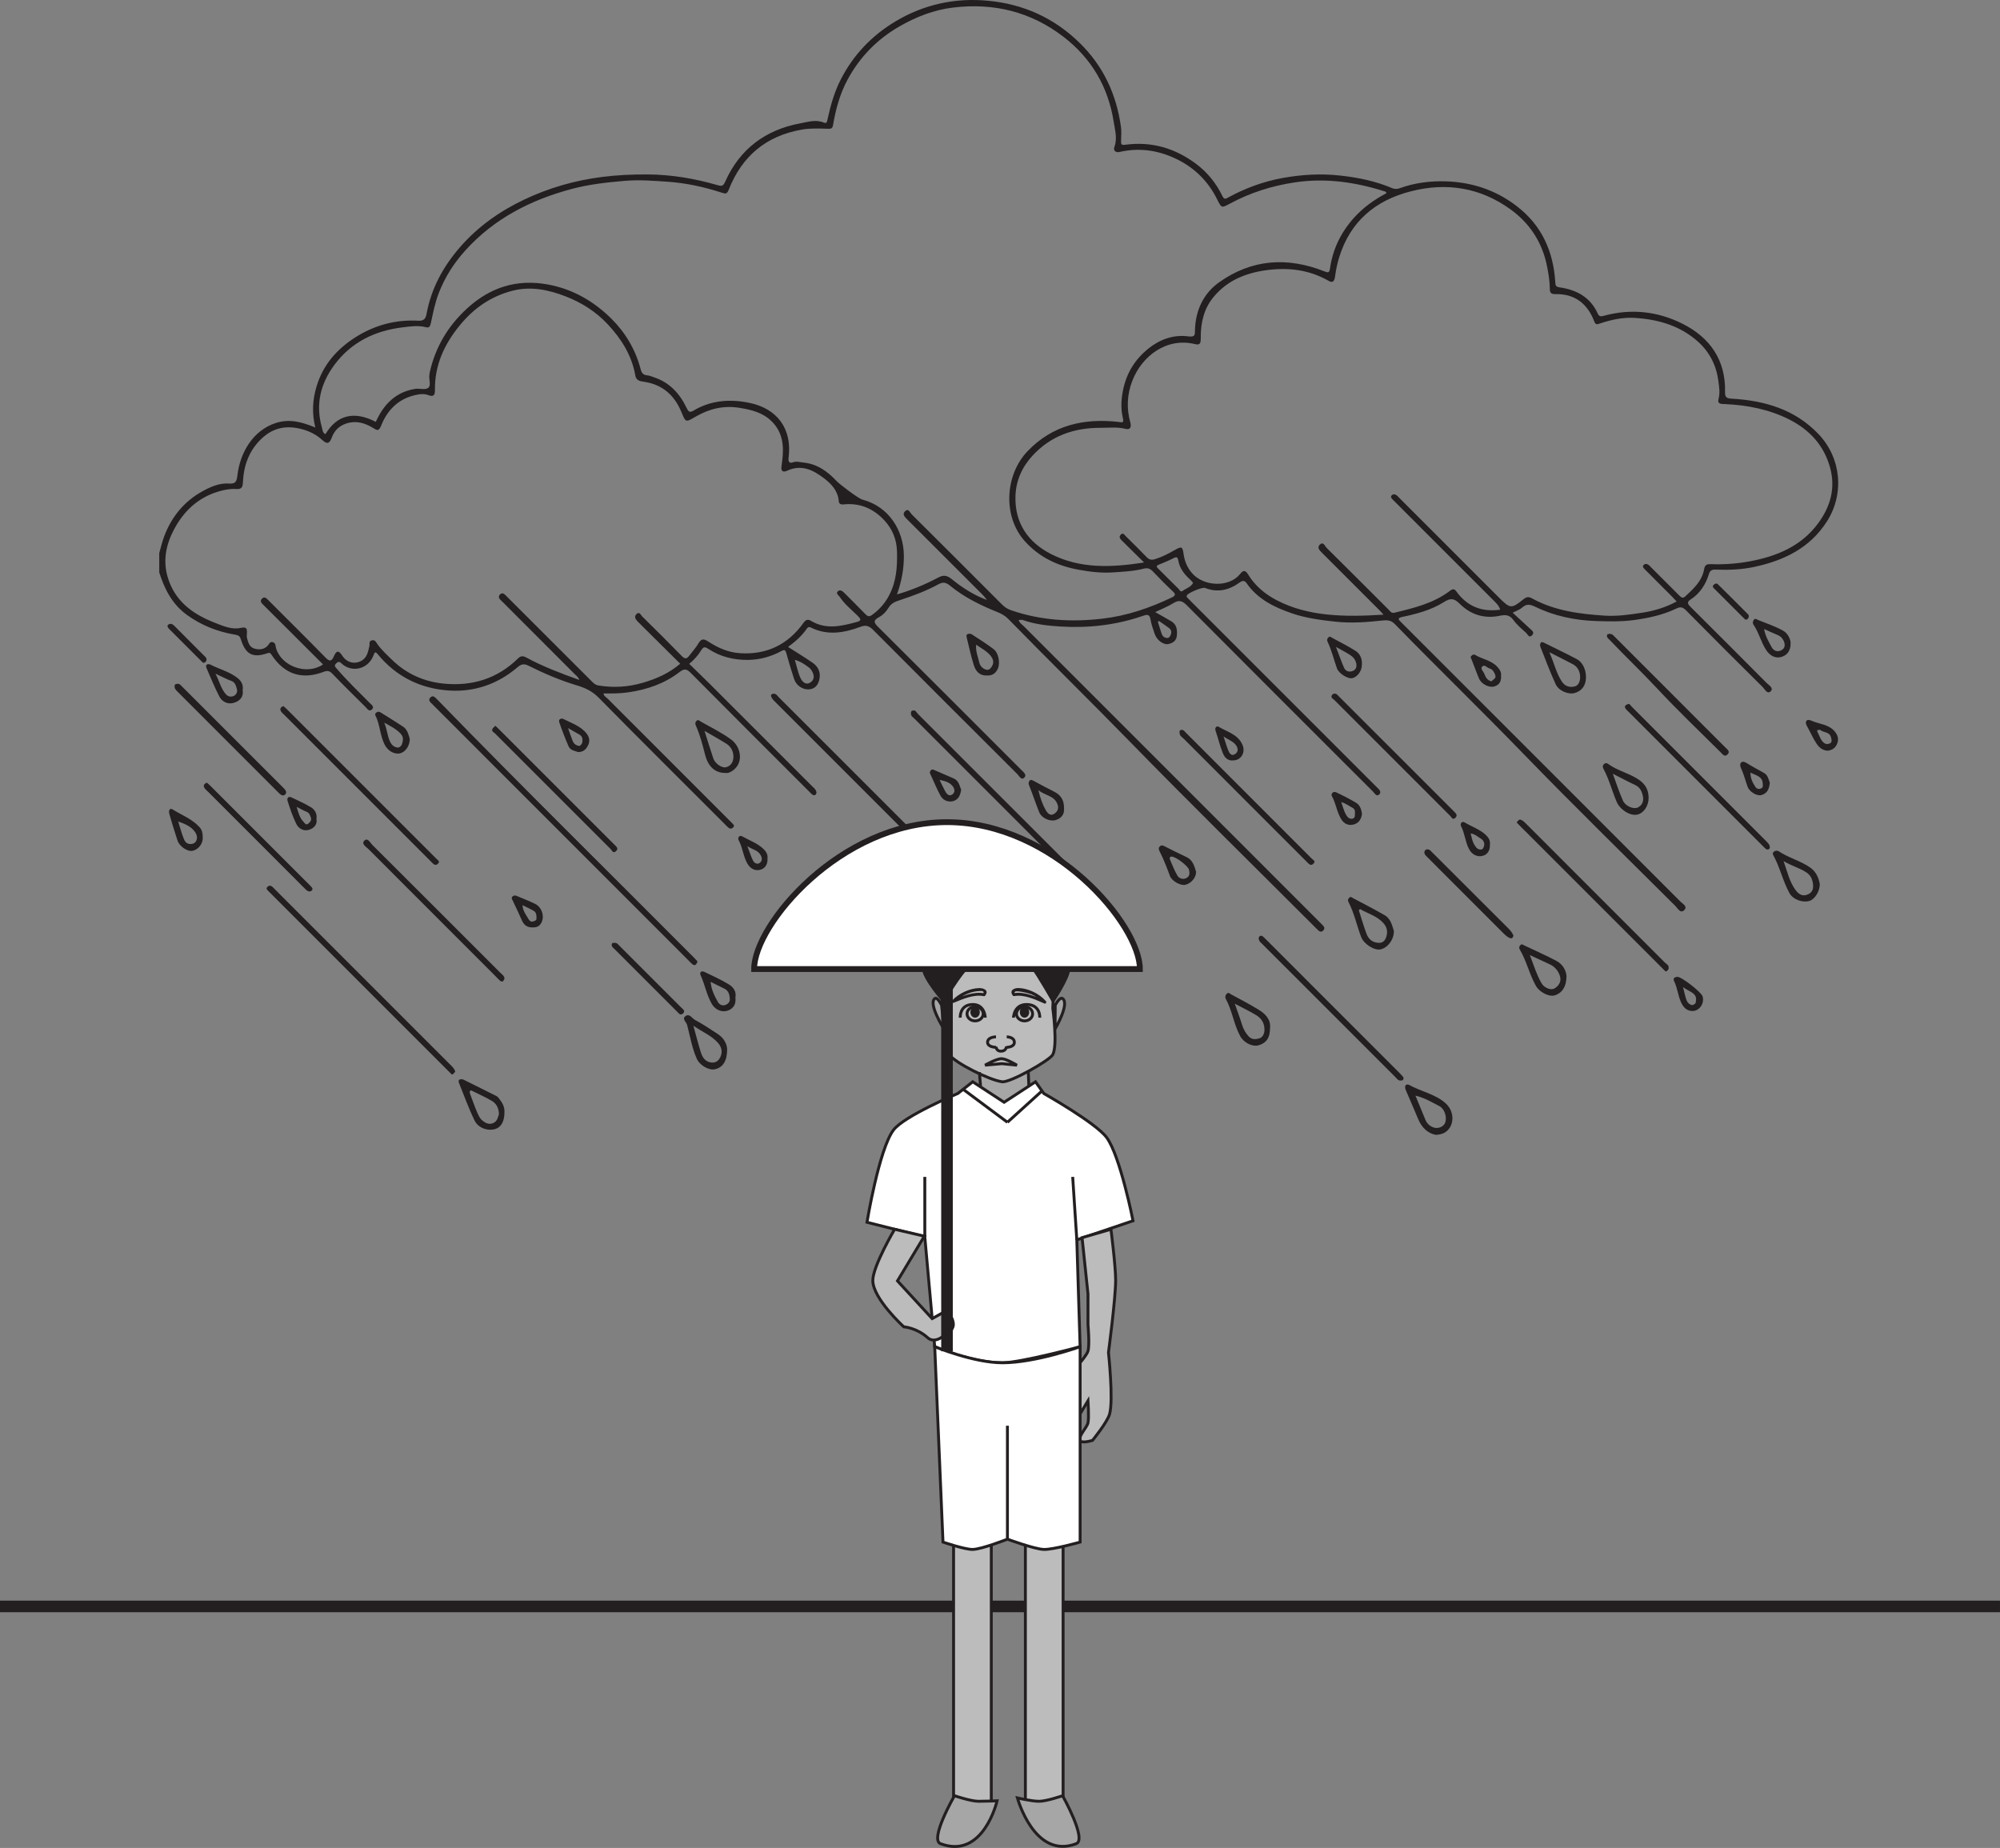 <?xml version="1.0" encoding="UTF-8"?>
<svg xmlns="http://www.w3.org/2000/svg" xmlns:xlink="http://www.w3.org/1999/xlink" width="344.666pt" height="318.465pt" viewBox="0 0 344.666 318.465" version="1.1">
<rect x="0" y="0" width="344.666" height="318.465" fill="#808080" stroke="none"/>
<defs>
<clipPath id="clip1">
  <path d="M 0 275 L 344.664 275 L 344.664 278 L 0 278 Z M 0 275 "/>
</clipPath>
<clipPath id="clip2">
  <path d="M 161 309 L 172 309 L 172 318.465 L 161 318.465 Z M 161 309 "/>
</clipPath>
<clipPath id="clip3">
  <path d="M 158 306 L 175 306 L 175 318.465 L 158 318.465 Z M 158 306 "/>
</clipPath>
<clipPath id="clip4">
  <path d="M 175 309 L 186 309 L 186 318.465 L 175 318.465 Z M 175 309 "/>
</clipPath>
<clipPath id="clip5">
  <path d="M 172 306 L 189 306 L 189 318.465 L 172 318.465 Z M 172 306 "/>
</clipPath>
</defs>
<g id="surface1">
<g clip-path="url(#clip1)" clip-rule="nonzero">
<path style="fill:none;stroke-width:2;stroke-linecap:butt;stroke-linejoin:miter;stroke:rgb(13.73%,12.16%,12.549%);stroke-opacity:1;stroke-miterlimit:10;" d="M -0.002 0.002 L -344.666 0.002 " transform="matrix(1,0,0,-1,344.666,276.842)"/>
</g>
<path style="fill-rule:nonzero;fill:rgb(74.12%,73.648%,73.766%);fill-opacity:1;stroke-width:0.5;stroke-linecap:butt;stroke-linejoin:miter;stroke:rgb(13.73%,12.16%,12.549%);stroke-opacity:1;stroke-miterlimit:4;" d="M 170.832 7.371 L 164.332 7.371 L 164.332 53.215 L 170.832 53.215 Z M 170.832 7.371 " transform="matrix(1,0,0,-1,0,318.465)"/>
<path style="fill-rule:nonzero;fill:rgb(74.12%,73.648%,73.766%);fill-opacity:1;stroke-width:0.5;stroke-linecap:butt;stroke-linejoin:miter;stroke:rgb(13.73%,12.16%,12.549%);stroke-opacity:1;stroke-miterlimit:4;" d="M 183.207 7.371 L 176.707 7.371 L 176.707 53.215 L 183.207 53.215 Z M 183.207 7.371 " transform="matrix(1,0,0,-1,0,318.465)"/>
<path style=" stroke:none;fill-rule:nonzero;fill:rgb(65.492%,64.864%,65.019%);fill-opacity:1;" d="M 177.309 192.934 L 168.777 192.934 L 168.777 184.766 L 177.309 184.766 Z M 177.309 192.934 "/>
<path style="fill-rule:nonzero;fill:rgb(100%,100%,100%);fill-opacity:1;stroke-width:0.5;stroke-linecap:butt;stroke-linejoin:miter;stroke:rgb(13.73%,12.16%,12.549%);stroke-opacity:1;stroke-miterlimit:4;" d="M -0.001 -0 C -0.001 -0 -9.274 -3.871 -11.103 -6.309 C -13.591 -9.609 -15.661 -22.195 -15.661 -22.195 L -5.696 -24.719 L -3.989 -43.641 C -3.989 -43.641 2.276 -46.426 7.69 -46.41 C 10.839 -46.399 21.069 -43.641 21.069 -43.641 L 20.499 -25.223 L 30.187 -21.942 C 30.187 -21.942 27.964 -10.676 25.624 -7.567 C 23.714 -5.024 14.808 -0 14.808 -0 L 13.382 2.016 L 7.972 -1.516 L 2.562 2.016 Z M -0.001 -0 " transform="matrix(1,0,0,-1,165.071,188.441)"/>
<path style=" stroke:none;fill-rule:nonzero;fill:rgb(74.12%,73.648%,73.766%);fill-opacity:1;" d="M 186.121 248.223 C 185.809 247.445 187.316 246.035 187.496 245.199 C 187.691 244.277 187.496 241.402 187.496 241.402 L 186.121 243.68 L 186.121 234.852 C 186.121 234.852 187.316 233.461 187.496 232.832 C 187.809 231.773 187.496 228.297 187.496 228.297 L 187.496 222.992 L 186.477 213.293 L 191.453 211.844 C 191.453 211.844 192.262 218.168 192.262 220.617 C 192.262 223.762 191.027 233.086 191.027 233.086 C 191.027 233.086 191.902 241.18 191.227 243.68 C 190.844 245.078 188.277 248.223 188.277 248.223 C 188.277 248.223 186.371 248.836 186.121 248.223 "/>
<path style="fill:none;stroke-width:0.5;stroke-linecap:butt;stroke-linejoin:miter;stroke:rgb(13.73%,12.16%,12.549%);stroke-opacity:1;stroke-miterlimit:4;" d="M 0.001 -0 C -0.312 0.777 1.196 2.187 1.376 3.023 C 1.571 3.945 1.376 6.82 1.376 6.82 L 0.001 4.543 L 0.001 13.371 C 0.001 13.371 1.196 14.762 1.376 15.391 C 1.688 16.449 1.376 19.926 1.376 19.926 L 1.376 25.23 L 0.356 34.93 L 5.333 36.379 C 5.333 36.379 6.142 30.055 6.142 27.605 C 6.142 24.461 4.907 15.137 4.907 15.137 C 4.907 15.137 5.782 7.043 5.106 4.543 C 4.724 3.144 2.157 -0 2.157 -0 C 2.157 -0 0.251 -0.613 0.001 -0 Z M 0.001 -0 " transform="matrix(1,0,0,-1,186.12,248.223)"/>
<path style=" stroke:none;fill-rule:nonzero;fill:rgb(100%,100%,100%);fill-opacity:1;" d="M 162.508 265.754 L 161.082 232.078 C 161.082 232.078 167.777 234.852 172.762 234.852 C 178.453 234.852 186.141 232.078 186.141 232.078 L 186.141 265.754 C 186.141 265.754 181.484 267.074 179.879 267.02 C 178.234 266.957 173.613 265.25 173.613 265.25 C 173.613 265.25 169.211 266.98 167.633 267.02 C 166.301 267.047 162.508 265.754 162.508 265.754 "/>
<path style="fill:none;stroke-width:0.5;stroke-linecap:butt;stroke-linejoin:miter;stroke:rgb(13.73%,12.16%,12.549%);stroke-opacity:1;stroke-miterlimit:10;" d="M -0.001 0.001 L -1.427 33.677 C -1.427 33.677 5.269 30.903 10.253 30.903 C 15.944 30.903 23.632 33.677 23.632 33.677 L 23.632 0.001 C 23.632 0.001 18.976 -1.319 17.37 -1.265 C 15.726 -1.202 11.104 0.505 11.104 0.505 C 11.104 0.505 6.702 -1.226 5.124 -1.265 C 3.792 -1.292 -0.001 0.001 -0.001 0.001 Z M -0.001 0.001 " transform="matrix(1,0,0,-1,162.509,265.755)"/>
<path style="fill:none;stroke-width:0.5;stroke-linecap:butt;stroke-linejoin:miter;stroke:rgb(13.73%,12.16%,12.549%);stroke-opacity:1;stroke-miterlimit:4;" d="M -0.001 0.001 L -0.001 19.552 " transform="matrix(1,0,0,-1,173.614,265.251)"/>
<path style=" stroke:none;fill-rule:nonzero;fill:rgb(74.12%,73.648%,73.766%);fill-opacity:1;" d="M 162.578 174.43 C 162.281 172.43 162.051 168.332 162.578 166.359 C 163.18 164.137 167.809 160.594 172.359 160.652 C 176.918 160.719 181.023 163.422 181.43 166.609 C 181.676 168.566 181.43 173.742 181.43 173.742 C 181.43 173.742 182.301 180.059 181.43 181.746 C 180.918 182.734 174.078 186.602 172.703 186.426 C 170.535 186.141 164.66 183.23 163.523 181.711 C 162.266 180.039 162.871 176.375 162.578 174.43 "/>
<path style="fill:none;stroke-width:0.5;stroke-linecap:butt;stroke-linejoin:miter;stroke:rgb(13.73%,12.16%,12.549%);stroke-opacity:1;stroke-miterlimit:4;" d="M 0.001 0.002 C -0.296 2.002 -0.526 6.1 0.001 8.072 C 0.603 10.295 5.231 13.838 9.782 13.779 C 14.341 13.713 18.446 11.01 18.853 7.822 C 19.099 5.865 18.853 0.689 18.853 0.689 C 18.853 0.689 19.724 -5.627 18.853 -7.314 C 18.341 -8.303 11.501 -12.17 10.126 -11.994 C 7.958 -11.709 2.083 -8.799 0.946 -7.279 C -0.311 -5.607 0.294 -1.943 0.001 0.002 Z M 0.001 0.002 " transform="matrix(1,0,0,-1,162.577,174.432)"/>
<path style=" stroke:none;fill-rule:nonzero;fill:rgb(74.12%,73.648%,73.766%);fill-opacity:1;" d="M 163.832 229.535 C 164.121 228.758 164.41 228.664 164.25 227.824 C 164.078 226.902 163.199 225.824 163.199 225.824 L 160.645 227.242 L 154.664 220.742 L 159.297 213.031 L 154.172 211.844 C 154.172 211.844 150.414 218.219 150.414 220.66 C 150.418 223.801 155.75 228.652 155.75 228.652 C 155.75 228.652 157.977 228.816 159.863 230.527 C 160.93 231.492 162.301 230.445 162.301 230.445 C 162.301 230.445 163.613 230.148 163.832 229.535 "/>
<path style="fill:none;stroke-width:0.5;stroke-linecap:butt;stroke-linejoin:miter;stroke:rgb(13.73%,12.16%,12.549%);stroke-opacity:1;stroke-miterlimit:4;" d="M -0.001 -0 C 0.288 0.777 0.577 0.871 0.417 1.711 C 0.245 2.633 -0.634 3.711 -0.634 3.711 L -3.188 2.293 L -9.169 8.793 L -4.536 16.504 L -9.661 17.691 C -9.661 17.691 -13.419 11.316 -13.419 8.875 C -13.415 5.734 -8.083 0.883 -8.083 0.883 C -8.083 0.883 -5.856 0.719 -3.97 -0.992 C -2.903 -1.957 -1.532 -0.91 -1.532 -0.91 C -1.532 -0.91 -0.22 -0.613 -0.001 -0 Z M -0.001 -0 " transform="matrix(1,0,0,-1,163.833,229.535)"/>
<path style="fill:none;stroke-width:0.5;stroke-linecap:butt;stroke-linejoin:miter;stroke:rgb(13.73%,12.16%,12.549%);stroke-opacity:1;stroke-miterlimit:4;" d="M -0.001 0.002 L 0.112 -2.725 " transform="matrix(1,0,0,-1,177.196,184.447)"/>
<path style="fill:none;stroke-width:0.5;stroke-linecap:butt;stroke-linejoin:miter;stroke:rgb(13.73%,12.16%,12.549%);stroke-opacity:1;stroke-miterlimit:4;" d="M -0.001 -0.001 L 0.206 -2.407 " transform="matrix(1,0,0,-1,168.778,184.765)"/>
<g clip-path="url(#clip2)" clip-rule="nonzero">
<path style=" stroke:none;fill-rule:nonzero;fill:rgb(65.492%,64.864%,65.019%);fill-opacity:1;" d="M 162.086 317.734 C 160.141 317.004 164.484 309.465 164.484 309.465 C 164.484 309.465 167.301 310.418 168.633 310.422 C 169.973 310.422 171.832 310.34 171.832 310.34 C 171.832 310.34 169.488 320.508 162.086 317.734 "/>
</g>
<g clip-path="url(#clip3)" clip-rule="nonzero">
<path style="fill:none;stroke-width:0.5;stroke-linecap:butt;stroke-linejoin:miter;stroke:rgb(13.73%,12.16%,12.549%);stroke-opacity:1;stroke-miterlimit:4;" d="M 0.001 0.002 C -1.944 0.732 2.399 8.271 2.399 8.271 C 2.399 8.271 5.216 7.318 6.548 7.314 C 7.888 7.314 9.747 7.396 9.747 7.396 C 9.747 7.396 7.403 -2.772 0.001 0.002 Z M 0.001 0.002 " transform="matrix(1,0,0,-1,162.085,317.736)"/>
</g>
<g clip-path="url(#clip4)" clip-rule="nonzero">
<path style=" stroke:none;fill-rule:nonzero;fill:rgb(65.492%,64.864%,65.019%);fill-opacity:1;" d="M 185.469 317.734 C 187.363 317.004 183.121 309.465 183.121 309.465 C 183.121 309.465 180.367 310.418 179.07 310.422 C 177.766 310.422 175.332 309.84 175.332 309.84 C 175.332 309.84 178.238 320.508 185.469 317.734 "/>
</g>
<g clip-path="url(#clip5)" clip-rule="nonzero">
<path style="fill:none;stroke-width:0.5;stroke-linecap:butt;stroke-linejoin:miter;stroke:rgb(13.73%,12.16%,12.549%);stroke-opacity:1;stroke-miterlimit:4;" d="M 0 0.002 C 1.895 0.732 -2.348 8.271 -2.348 8.271 C -2.348 8.271 -5.102 7.318 -6.398 7.314 C -7.703 7.314 -10.137 7.896 -10.137 7.896 C -10.137 7.896 -7.23 -2.772 0 0.002 Z M 0 0.002 " transform="matrix(1,0,0,-1,185.469,317.736)"/>
</g>
<path style="fill:none;stroke-width:0.5;stroke-linecap:butt;stroke-linejoin:miter;stroke:rgb(13.73%,12.16%,12.549%);stroke-opacity:1;stroke-miterlimit:4;" d="M 0.001 0.002 L 7.634 -5.682 " transform="matrix(1,0,0,-1,165.98,187.725)"/>
<path style="fill:none;stroke-width:0.5;stroke-linecap:butt;stroke-linejoin:miter;stroke:rgb(13.73%,12.16%,12.549%);stroke-opacity:1;stroke-miterlimit:4;" d="M -0.001 -0.001 L 5.952 5.401 " transform="matrix(1,0,0,-1,173.614,193.405)"/>
<path style="fill:none;stroke-width:0.5;stroke-linecap:butt;stroke-linejoin:miter;stroke:rgb(13.73%,12.16%,12.549%);stroke-opacity:1;stroke-miterlimit:4;" d="M -0.001 -0 L -0.001 10.344 " transform="matrix(1,0,0,-1,159.376,213.16)"/>
<path style="fill:none;stroke-width:0.5;stroke-linecap:butt;stroke-linejoin:miter;stroke:rgb(13.73%,12.16%,12.549%);stroke-opacity:1;stroke-miterlimit:4;" d="M 0.001 -0 L -0.71 10.848 " transform="matrix(1,0,0,-1,185.569,213.664)"/>
<path style="fill-rule:nonzero;fill:rgb(65.492%,64.864%,65.019%);fill-opacity:1;stroke-width:0.5;stroke-linecap:butt;stroke-linejoin:miter;stroke:rgb(13.73%,12.16%,12.549%);stroke-opacity:1;stroke-miterlimit:4;" d="M 0.001 -0.001 C 0.001 -0.001 -0.71 1.491 -1.171 1.147 C -2.347 0.257 0.411 -4.107 0.411 -4.107 Z M 0.001 -0.001 " transform="matrix(1,0,0,-1,162.265,173.229)"/>
<path style="fill-rule:nonzero;fill:rgb(65.492%,64.864%,65.019%);fill-opacity:1;stroke-width:0.5;stroke-linecap:butt;stroke-linejoin:miter;stroke:rgb(13.73%,12.16%,12.549%);stroke-opacity:1;stroke-miterlimit:4;" d="M 0.001 -0.001 C 0.001 -0.001 0.767 1.491 1.267 1.147 C 2.544 0.257 -0.026 -4.107 -0.026 -4.107 Z M 0.001 -0.001 " transform="matrix(1,0,0,-1,181.847,173.229)"/>
<path style="fill:none;stroke-width:0.5;stroke-linecap:butt;stroke-linejoin:miter;stroke:rgb(13.73%,12.16%,12.549%);stroke-opacity:1;stroke-miterlimit:4;" d="M -0.001 -0 C -0.001 -0 -0.056 2.355 -2.259 2.269 C -4.462 2.191 -4.313 -0 -4.313 -0 " transform="matrix(1,0,0,-1,169.794,175.379)"/>
<path style="fill:none;stroke-width:0.5;stroke-linecap:butt;stroke-linejoin:miter;stroke:rgb(13.73%,12.16%,12.549%);stroke-opacity:1;stroke-miterlimit:4;" d="M -0.001 -0.001 C -0.001 -0.677 -0.626 -1.224 -1.399 -1.224 C -2.169 -1.224 -2.79 -0.677 -2.79 -0.001 C -2.79 0.679 -2.169 1.226 -1.399 1.226 C -0.626 1.226 -0.001 0.679 -0.001 -0.001 Z M -0.001 -0.001 " transform="matrix(1,0,0,-1,169.439,174.71)"/>
<path style=" stroke:none;fill-rule:nonzero;fill:rgb(13.73%,12.16%,12.549%);fill-opacity:1;" d="M 168.855 174.434 C 168.855 174.957 168.492 175.379 168.039 175.379 C 167.598 175.379 167.234 174.957 167.234 174.434 C 167.234 173.914 167.598 173.484 168.039 173.484 C 168.492 173.484 168.855 173.914 168.855 174.434 "/>
<path style="fill:none;stroke-width:0.5;stroke-linecap:butt;stroke-linejoin:miter;stroke:rgb(13.73%,12.16%,12.549%);stroke-opacity:1;stroke-miterlimit:4;" d="M 0.001 -0 C 0.001 -0 0.063 2.355 2.372 2.269 C 4.685 2.191 4.532 -0 4.532 -0 " transform="matrix(1,0,0,-1,174.655,175.379)"/>
<path style="fill:none;stroke-width:0.5;stroke-linecap:butt;stroke-linejoin:miter;stroke:rgb(13.73%,12.16%,12.549%);stroke-opacity:1;stroke-miterlimit:4;" d="M -0.001 -0.001 C -0.001 -0.677 0.624 -1.224 1.39 -1.224 C 2.163 -1.224 2.784 -0.677 2.784 -0.001 C 2.784 0.679 2.163 1.226 1.39 1.226 C 0.624 1.226 -0.001 0.679 -0.001 -0.001 Z M -0.001 -0.001 " transform="matrix(1,0,0,-1,175.169,174.71)"/>
<path style=" stroke:none;fill-rule:nonzero;fill:rgb(13.73%,12.16%,12.549%);fill-opacity:1;" d="M 175.75 174.434 C 175.75 174.957 176.113 175.379 176.559 175.379 C 177.012 175.379 177.367 174.957 177.367 174.434 C 177.367 173.914 177.012 173.484 176.559 173.484 C 176.113 173.484 175.75 173.914 175.75 174.434 "/>
<path style="fill:none;stroke-width:0.5;stroke-linecap:butt;stroke-linejoin:miter;stroke:rgb(13.73%,12.16%,12.549%);stroke-opacity:1;stroke-miterlimit:4;" d="M -0.001 -0 C 0.792 -0.02 2.597 -1.113 2.597 -1.113 L -0.001 -0.856 L -2.884 -1.113 C -2.884 -1.113 -0.935 0.023 -0.001 -0 Z M -0.001 -0 " transform="matrix(1,0,0,-1,172.645,182.449)"/>
<path style="fill:none;stroke-width:0.5;stroke-linecap:butt;stroke-linejoin:miter;stroke:rgb(13.73%,12.16%,12.549%);stroke-opacity:1;stroke-miterlimit:4;" d="M 0.001 -0 C 0.001 -0 1.317 -0 1.317 -0.938 C 1.317 -1.801 0.001 -1.801 0.001 -1.801 " transform="matrix(1,0,0,-1,173.491,178.684)"/>
<path style="fill:none;stroke-width:0.5;stroke-linecap:butt;stroke-linejoin:miter;stroke:rgb(13.73%,12.16%,12.549%);stroke-opacity:1;stroke-miterlimit:4;" d="M -0.001 -0 C -0.001 -0 -1.454 -0 -1.454 -0.938 C -1.454 -1.801 -0.001 -1.801 -0.001 -1.801 " transform="matrix(1,0,0,-1,171.645,178.684)"/>
<path style="fill:none;stroke-width:0.5;stroke-linecap:butt;stroke-linejoin:miter;stroke:rgb(13.73%,12.16%,12.549%);stroke-opacity:1;stroke-miterlimit:4;" d="M 0.001 0.001 C 0.001 0.001 0.028 -0.815 -0.913 -0.851 C -1.769 -0.882 -1.804 -0.062 -1.804 -0.062 " transform="matrix(1,0,0,-1,173.444,180.306)"/>
<path style=" stroke:none;fill-rule:nonzero;fill:rgb(13.73%,12.16%,12.549%);fill-opacity:1;" d="M 172.332 166.445 C 171.281 166.586 167.992 166.652 167.02 166.938 C 166.051 167.223 162.676 172.98 162.676 172.98 C 162.676 172.98 158.875 168.719 158.898 166.938 C 158.953 163.043 164.203 158.973 172.332 159.023 C 180.457 159.074 184.422 163.324 184.441 166.938 C 184.449 168.625 181.457 172.98 181.457 172.98 C 181.457 172.98 178.512 167.793 177.738 166.938 C 176.98 166.09 173.383 166.297 172.332 166.445 "/>
<path style=" stroke:none;fill-rule:nonzero;fill:rgb(13.73%,12.16%,12.549%);fill-opacity:1;" d="M 169.77 171.59 C 170.48 170.691 169.566 170.27 168.777 170.277 C 167.117 170.309 165.254 171.172 164.086 172.414 C 163.914 172.598 164.121 172.906 164.34 172.816 C 165.941 172.172 167.805 171.32 169.539 171.672 C 169.844 171.734 169.941 171.242 169.641 171.184 C 167.805 170.812 165.879 171.664 164.184 172.34 C 164.273 172.477 164.355 172.613 164.441 172.746 C 165.078 172.074 165.918 171.602 166.738 171.25 C 167.469 170.938 168.266 170.789 169.047 170.777 C 169.418 170.773 169.656 170.945 169.41 171.266 C 169.215 171.512 169.57 171.84 169.77 171.59 "/>
<path style=" stroke:none;fill-rule:nonzero;fill:rgb(13.73%,12.16%,12.549%);fill-opacity:1;" d="M 174.93 171.27 C 174.234 170.312 177.457 171.23 177.734 171.344 C 178.535 171.691 179.328 172.23 179.914 172.902 C 180.008 172.758 180.094 172.625 180.184 172.484 C 178.508 171.758 176.582 170.836 174.719 171.16 C 174.414 171.215 174.441 171.715 174.746 171.66 C 176.527 171.348 178.359 172.238 179.969 172.93 C 180.227 173.047 180.418 172.727 180.234 172.52 C 179.098 171.23 177.223 170.324 175.539 170.27 C 174.77 170.25 173.887 170.672 174.531 171.551 C 174.719 171.805 175.117 171.523 174.93 171.27 "/>
<path style=" stroke:none;fill-rule:evenodd;fill:rgb(13.73%,12.16%,12.549%);fill-opacity:1;" d="M 199.73 107.008 C 199.664 107.062 199.602 107.113 199.535 107.164 C 199.742 107.816 199.957 108.465 200.152 109.117 C 200.293 109.57 200.551 109.859 201.039 109.941 C 201.445 110.004 201.582 109.75 201.727 109.453 C 201.965 108.949 201.863 108.527 201.426 108.207 C 200.871 107.793 200.297 107.402 199.73 107.008 M 136.977 113.711 C 137.324 114.875 137.516 115.945 137.969 116.887 C 138.238 117.441 138.836 118.148 139.66 117.605 C 140.418 117.109 140.32 116.359 139.934 115.652 C 139.801 115.418 139.613 115.191 139.398 115.031 C 138.723 114.52 138.031 114.016 136.977 113.711 M 205.613 100.434 C 205.434 100.238 205.238 100.004 205.016 99.801 C 204.07 98.93 203.297 97.93 203.074 96.652 C 202.941 95.895 202.723 95.938 202.16 96.227 C 201.367 96.637 200.531 96.973 199.699 97.309 C 199.172 97.52 199.32 97.723 199.625 98.02 C 200.789 99.164 201.926 100.336 203.102 101.473 C 203.281 101.652 203.422 102.113 203.812 101.824 C 204.406 101.383 205.207 101.219 205.613 100.434 M 117.223 114.383 C 114.754 111.93 112.348 109.527 109.93 107.145 C 109.523 106.734 109.215 106.277 109.691 105.82 C 110.211 105.32 110.441 106.012 110.695 106.258 C 112.977 108.5 115.25 110.75 117.477 113.043 C 118.023 113.605 118.359 113.57 118.785 112.996 C 119.297 112.305 119.898 111.664 120.336 110.926 C 120.801 110.137 121.176 109.98 122.012 110.531 C 123.684 111.633 125.512 112.445 127.555 112.57 C 132.176 112.859 135.82 111.059 138.492 107.309 C 138.891 106.746 139.277 106.695 139.773 106.996 C 142.355 108.555 144.977 107.906 147.617 107.199 C 148.402 106.988 148.457 106.777 147.863 106.18 C 146.797 105.109 145.586 104.176 144.738 102.898 C 144.539 102.598 143.988 102.277 144.375 101.914 C 144.805 101.516 145.23 101.898 145.59 102.262 C 146.766 103.465 147.977 104.625 149.133 105.836 C 149.496 106.211 149.789 106.32 150.223 106.016 C 151.496 105.109 152.492 104 153.227 102.594 C 154.488 100.191 154.656 97.629 154.582 95.012 C 154.527 92.965 153.785 91.16 152.41 89.68 C 150.648 87.777 148.461 86.734 145.785 86.891 C 145.316 86.918 144.602 87.117 144.543 86.355 C 144.402 84.602 143.309 83.426 142.066 82.469 C 140.195 81.023 138.148 79.961 135.66 81.117 C 135.094 81.379 134.562 81.344 134.672 80.461 C 134.715 80.109 134.758 79.758 134.801 79.414 C 135.129 76.867 134.914 74.457 132.906 72.531 C 131.379 71.07 129.504 70.625 127.484 70.289 C 124.766 69.84 122.316 70.418 120.023 71.723 C 118.086 72.832 118.219 72.887 117.379 70.895 C 116.184 68.062 114.102 66.242 110.969 65.789 C 110.316 65.691 109.641 65.59 109.492 64.738 C 108.887 61.246 107.086 58.398 104.711 55.859 C 102.68 53.688 100.203 52.133 97.48 51.078 C 94.539 49.941 91.5 49.281 88.281 50.113 C 84.555 51.086 81.625 53.129 79.215 56.09 C 76.539 59.367 74.883 62.984 74.953 67.27 C 74.973 68.25 74.543 68.375 73.809 68.09 C 73.215 67.863 72.609 67.887 72.039 67.988 C 68.887 68.531 66.82 70.484 65.68 73.355 C 65.254 74.438 64.918 74.113 64.273 73.734 C 62.852 72.887 61.363 72.426 59.688 72.98 C 58.426 73.398 57.625 74.199 57.168 75.426 C 56.855 76.266 56.484 76.711 55.566 75.852 C 54.594 74.949 53.375 74.32 52.086 73.973 C 49.52 73.277 47.191 73.613 45.145 75.527 C 42.887 77.633 41.98 80.254 41.855 83.215 C 41.82 84.094 41.484 84.324 40.699 84.273 C 39.668 84.199 38.66 84.406 37.68 84.695 C 34.168 85.727 31.688 88.051 30.012 91.199 C 28.664 93.73 28.051 96.445 28.859 99.324 C 30.039 103.516 33.129 105.789 36.941 107.289 C 38.395 107.859 39.906 108.555 41.496 108.207 C 42.504 107.988 42.59 108.348 42.555 109.109 C 42.543 109.387 42.5 109.68 42.566 109.945 C 42.762 110.707 42.973 111.527 43.84 111.773 C 44.66 112.008 45.5 111.957 46.148 111.258 C 46.398 110.992 46.496 110.508 47.035 110.672 C 47.523 110.82 47.465 111.316 47.555 111.633 C 48.422 114.824 52.875 116.441 55.668 114.5 C 52.379 111.219 49.098 107.945 45.816 104.672 C 45.645 104.5 45.477 104.332 45.305 104.164 C 44.988 103.863 44.766 103.527 45.168 103.152 C 45.582 102.766 45.887 103.07 46.18 103.367 C 46.348 103.539 46.52 103.707 46.688 103.875 C 49.824 107.016 52.984 110.133 56.082 113.309 C 56.809 114.051 57.152 113.996 57.547 113.082 C 57.934 112.195 58.324 111.953 58.98 112.988 C 59.797 114.277 61.281 114.555 62.461 113.766 C 63.316 113.195 63.438 112.215 63.664 111.316 C 63.754 110.973 63.484 110.516 64.078 110.355 C 64.629 110.203 64.805 110.672 64.988 110.93 C 65.75 112.02 66.723 112.898 67.664 113.805 C 70.129 116.184 73.16 117.488 76.5 117.812 C 81.352 118.289 85.711 116.965 89.266 113.477 C 89.738 113.02 90.098 112.988 90.715 113.32 C 93.598 114.887 96.664 116.039 99.828 117.176 C 99.648 116.617 99.258 116.387 98.965 116.094 C 94.898 112.012 90.828 107.945 86.758 103.875 C 86.531 103.645 86.281 103.441 86.09 103.188 C 85.91 102.941 85.934 102.66 86.176 102.434 C 86.418 102.207 86.684 102.195 86.926 102.398 C 87.172 102.598 87.387 102.836 87.613 103.066 C 92.395 107.84 97.172 112.617 101.949 117.391 C 102.277 117.719 102.559 118.031 103.113 118.125 C 105.727 118.559 108.281 118.406 110.82 117.652 C 113.141 116.973 115.301 116.027 117.223 114.383 M 197.164 96.938 C 195.723 95.516 194.504 94.305 193.277 93.098 C 193 92.82 192.809 92.531 193.117 92.168 C 193.512 91.707 193.738 92.137 193.973 92.367 C 195.195 93.578 196.418 94.781 197.613 96.016 C 198.055 96.469 198.434 96.551 199.078 96.352 C 200.293 95.977 201.379 95.402 202.469 94.781 C 203.66 94.105 203.789 94.176 203.984 95.543 C 204.152 96.738 204.609 97.812 205.383 98.723 C 207.422 101.133 211.82 101.262 213.695 98.938 C 214.102 98.43 214.52 98.066 215.051 98.938 C 216.246 100.914 217.973 102.371 219.992 103.426 C 222.723 104.855 225.668 105.586 228.742 105.902 C 231.898 106.227 235.027 106.141 238.426 105.926 C 238.086 105.547 237.965 105.402 237.828 105.27 C 234.496 101.93 231.164 98.594 227.82 95.262 C 227.414 94.855 226.918 94.375 227.449 93.859 C 228.066 93.266 228.32 94.121 228.613 94.406 C 232.168 97.918 235.691 101.461 239.23 104.988 C 239.523 105.281 239.758 105.73 240.305 105.594 C 243.688 104.77 247.082 103.965 249.918 101.785 C 250.391 101.43 250.676 101.5 250.996 101.945 C 252.855 104.527 255.387 105.508 258.531 105.074 C 258.352 104.418 257.906 103.988 257.465 103.547 C 254.438 100.527 251.418 97.5 248.395 94.477 C 245.652 91.734 242.91 88.992 240.172 86.25 C 239.918 86 239.527 85.691 239.832 85.367 C 240.125 85.051 240.566 85.195 240.875 85.527 C 241.07 85.734 241.273 85.926 241.465 86.125 C 247.094 91.75 252.719 97.375 258.34 103 C 260.246 104.898 260.449 104.957 262.527 103.285 C 263.105 102.82 263.434 102.805 264.039 103.133 C 267.922 105.262 272.195 105.812 276.523 106.094 C 278.703 106.238 280.871 105.914 283.016 105.59 C 285.055 105.277 287.039 104.684 288.941 103.656 C 288.633 103.324 288.398 103.062 288.148 102.812 C 286.625 101.281 285.098 99.754 283.57 98.23 C 283.32 97.98 282.934 97.676 283.266 97.348 C 283.574 97.043 284.004 97.203 284.312 97.539 C 284.473 97.715 284.652 97.879 284.82 98.051 C 286.316 99.547 287.816 101.043 289.312 102.543 C 289.629 102.863 289.941 103.23 290.414 102.793 C 291.836 101.473 293.316 100.145 293.668 98.121 C 293.816 97.266 294.215 97.199 294.875 97.223 C 297.094 97.301 299.301 97.152 301.492 96.746 C 306.168 95.879 310.391 94.156 313.324 90.184 C 315.426 87.34 316.348 84.168 315.402 80.652 C 314.359 76.77 311.852 74.055 308.324 72.277 C 304.879 70.543 301.16 69.82 297.328 69.637 C 296.719 69.609 295.914 69.695 296.156 68.785 C 296.449 67.703 296.266 66.695 296.129 65.641 C 295.781 62.961 294.609 60.664 292.637 58.895 C 289.543 56.105 285.711 55.016 281.633 54.777 C 279.621 54.664 277.648 55.109 275.742 55.738 C 275.277 55.895 274.992 56.031 274.754 55.41 C 273.582 52.344 271.422 50.613 268.035 50.684 C 267.391 50.699 267.078 50.492 267.082 49.801 C 267.082 48.5 266.867 47.219 266.617 45.941 C 265.809 41.805 263.656 38.484 260.273 36.051 C 255.078 32.316 249.273 31.395 243.137 32.969 C 237.027 34.527 232.691 38.152 230.781 44.355 C 230.465 45.375 230.254 46.391 230.105 47.441 C 230.027 47.969 229.945 48.957 228.996 48.414 C 225.566 46.445 221.918 46.035 218.062 46.586 C 214.551 47.094 211.473 48.375 209.156 51.156 C 207.461 53.188 206.918 55.621 206.93 58.172 C 206.934 59.191 206.828 59.52 205.883 59.289 C 201.082 58.129 196.797 61.312 195.133 65.629 C 194.227 67.965 194.113 70.379 194.789 72.809 C 194.992 73.535 194.824 74.125 193.984 73.91 C 192.555 73.543 191.129 73.734 189.715 73.727 C 185.102 73.703 181.047 75.102 177.867 78.602 C 176.082 80.566 175.074 82.902 174.996 85.516 C 174.863 90.113 177.141 93.449 181.125 95.48 C 186.148 98.043 191.512 97.812 197.164 96.938 M 64.758 72.703 C 64.988 72.25 65.195 71.789 65.449 71.355 C 66.832 68.996 68.809 67.445 71.551 67.016 C 72.293 66.898 73.246 67.23 73.766 66.867 C 74.352 66.461 73.891 65.453 73.988 64.715 C 74.008 64.562 74.012 64.402 74.043 64.246 C 75.004 59.863 77.168 56.211 80.477 53.172 C 84.461 49.508 89.062 48.051 94.391 49.023 C 98.691 49.805 102.355 51.922 105.398 54.957 C 107.805 57.355 109.531 60.281 110.402 63.617 C 110.578 64.297 110.852 64.625 111.543 64.684 C 111.922 64.715 112.293 64.887 112.664 65.008 C 115.375 65.891 117.137 67.809 118.328 70.309 C 118.613 70.902 118.832 71.172 119.484 70.781 C 122.531 68.949 125.859 68.734 129.207 69.438 C 133.867 70.418 136.547 73.82 135.898 78.883 C 135.816 79.5 135.984 79.914 136.609 79.684 C 137.262 79.441 137.828 79.652 138.434 79.711 C 140.809 79.938 142.605 81.227 144.168 82.898 C 144.688 83.457 147.918 85.918 148.641 86.105 C 153.172 87.297 155.723 91.387 155.766 95.738 C 155.785 98.008 155.371 100.227 154.578 102.438 C 157.152 101.688 159.488 100.699 161.727 99.512 C 162.664 99.012 163.281 99.203 164.055 99.832 C 165.867 101.309 167.84 102.566 170.066 103.391 C 169.832 103.023 169.551 102.719 169.262 102.422 C 164.965 98.129 160.668 93.828 156.367 89.535 C 155.934 89.102 155.391 88.602 156.027 88.051 C 156.578 87.57 156.824 88.348 157.102 88.625 C 162.32 93.805 167.523 99.008 172.719 104.215 C 173.172 104.668 173.672 104.969 174.297 105.184 C 179.418 106.938 184.637 107.234 189.984 106.617 C 194.211 106.125 198.129 104.781 201.93 102.969 C 202.543 102.672 202.684 102.441 202.109 101.906 C 200.918 100.789 199.762 99.621 198.637 98.434 C 198.191 97.965 197.727 97.844 197.145 97.988 C 195.383 98.445 193.57 98.523 191.766 98.645 C 189.785 98.777 187.82 98.535 185.867 98.18 C 182.273 97.52 179.156 96.074 176.633 93.289 C 172.789 89.035 173.156 81.883 177.07 77.77 C 181.375 73.254 186.82 72.023 192.84 72.723 C 193.301 72.773 193.738 72.977 193.512 72.051 C 193.102 70.371 193.223 68.633 193.605 66.922 C 194.223 64.152 195.668 61.891 197.828 60.129 C 199.816 58.516 202.188 57.633 204.727 57.965 C 206.043 58.133 205.906 57.676 205.934 56.809 C 206.047 53.469 207.395 50.582 210.062 48.676 C 215.699 44.645 221.867 44.234 228.258 46.773 C 228.902 47.031 229.102 47.012 229.207 46.238 C 229.68 42.934 231.082 40.051 233.312 37.559 C 234.914 35.77 236.832 34.402 238.961 33.277 C 238.828 33.129 238.789 33.035 238.723 33.012 C 233.617 31.387 228.453 30.617 223.062 31.441 C 219.133 32.039 215.457 33.207 211.973 35.082 C 210.512 35.867 210.516 35.891 209.754 34.352 C 208.156 31.113 205.668 28.742 202.43 27.254 C 199.422 25.871 196.234 25.426 192.938 26.188 C 192.289 26.336 191.809 25.965 192.043 25.336 C 192.594 23.852 192.145 22.379 191.926 21 C 190.996 15.02 188.125 10.078 183.293 6.355 C 177.648 2.012 171.23 0.453 164.23 1.305 C 160.934 1.703 157.863 2.902 154.984 4.562 C 151.145 6.773 148.164 9.828 146.055 13.738 C 144.742 16.18 144.027 18.812 143.566 21.52 C 143.457 22.145 143.277 22.211 142.656 22.191 C 141.156 22.145 139.664 22.07 138.148 22.34 C 131.992 23.43 127.859 26.93 125.59 32.68 C 125.297 33.426 125.078 33.434 124.398 33.207 C 121.34 32.211 118.184 31.527 114.988 31.312 C 112.559 31.148 110.125 30.953 107.641 31.168 C 104.57 31.434 101.52 31.762 98.566 32.551 C 91.496 34.43 85.148 37.66 80.168 43.188 C 78.207 45.359 76.66 47.789 75.602 50.539 C 74.945 52.234 74.621 53.988 74.238 55.738 C 74.137 56.203 73.953 56.531 73.461 56.402 C 72.086 56.039 70.742 56.246 69.363 56.414 C 64.578 57.004 60.543 58.965 57.641 62.863 C 55.258 66.07 54.336 69.66 55.465 73.633 C 55.59 74.105 55.586 74.578 56.082 74.824 C 58.094 71.445 61.109 70.797 64.758 72.703 M 27.445 95.305 C 27.723 94.348 27.941 93.371 28.289 92.445 C 29.566 89.043 31.762 86.367 34.953 84.629 C 36.344 83.867 37.867 83.203 39.531 83.332 C 40.629 83.418 40.801 82.902 40.91 81.949 C 41.363 78.008 43.586 74.176 47.52 72.898 C 49.926 72.121 52.066 72.746 54.34 73.672 C 53.734 71.23 53.855 68.887 54.562 66.562 C 55.676 62.879 58.043 60.176 61.223 58.145 C 64.531 56.035 68.168 55.055 72.09 55.27 C 73.078 55.324 73.359 54.902 73.516 54.059 C 74.32 49.707 76.348 45.98 79.234 42.645 C 82.332 39.066 86.102 36.41 90.316 34.406 C 94.57 32.383 99.059 31.09 103.773 30.492 C 106.387 30.16 108.984 30.051 111.598 30.062 C 115.715 30.086 119.734 30.77 123.672 31.91 C 124.414 32.129 124.648 32.051 124.988 31.281 C 127.5 25.656 131.934 22.371 137.906 21.258 C 139.191 21.02 140.609 20.543 142 21.137 C 142.477 21.34 142.523 20.961 142.613 20.559 C 143.133 18.188 143.777 15.867 144.898 13.684 C 147.078 9.426 150.25 6.125 154.336 3.676 C 159.266 0.727 164.672 -0.414 170.316 0.133 C 176.332 0.707 181.613 3.055 186.031 7.367 C 190.156 11.395 192.391 16.246 193.176 21.855 C 193.293 22.676 193.203 23.531 193.195 24.371 C 193.191 24.844 193.254 25.039 193.875 24.953 C 198.426 24.324 202.508 25.523 206.164 28.27 C 208.117 29.738 209.605 31.609 210.664 33.793 C 210.961 34.422 211.238 34.266 211.625 34.051 C 214.566 32.445 217.668 31.293 220.965 30.688 C 224.289 30.082 227.605 29.879 230.992 30.258 C 234.094 30.598 237.09 31.223 239.965 32.441 C 240.363 32.609 240.789 32.59 241.195 32.445 C 243.781 31.504 246.457 31.164 249.199 31.254 C 253.719 31.402 257.809 32.77 261.402 35.539 C 265.703 38.848 267.703 43.328 268.027 48.648 C 268.059 49.191 268.113 49.426 268.781 49.523 C 271.684 49.945 274.07 51.207 275.34 54.035 C 275.605 54.621 275.953 54.543 276.477 54.398 C 281.125 53.152 285.66 53.648 289.906 55.77 C 294.684 58.16 297.406 62.031 297.281 67.551 C 297.254 68.555 297.625 68.656 298.492 68.707 C 304.133 69.043 309.316 70.547 313.371 74.789 C 317.328 78.93 317.879 85.121 314.824 89.887 C 311.883 94.465 307.414 96.605 302.289 97.703 C 300.098 98.168 297.887 98.25 295.668 98.164 C 295.02 98.133 294.691 98.312 294.496 98.945 C 293.934 100.762 292.945 102.285 291.316 103.336 C 290.598 103.797 290.926 104.176 291.379 104.629 C 295.75 108.973 300.102 113.324 304.441 117.691 C 304.836 118.086 305.711 118.57 305.148 119.129 C 304.566 119.711 304.145 118.781 303.77 118.406 C 299.344 114.016 294.926 109.617 290.547 105.176 C 289.977 104.594 289.578 104.543 288.871 104.879 C 286.594 105.973 284.168 106.496 281.668 106.844 C 279.434 107.156 277.207 107.094 274.992 107.02 C 271.367 106.898 267.832 106.152 264.547 104.559 C 263.66 104.129 263.043 104.039 262.297 104.719 C 261.934 105.055 261.414 105.211 260.688 105.594 C 261.738 106.559 262.727 107.457 263.703 108.371 C 264.016 108.66 264.477 108.977 264.047 109.453 C 263.523 110.039 263.297 109.34 263.039 109.102 C 262.246 108.371 261.387 107.668 260.77 106.801 C 260.102 105.875 259.281 105.945 258.41 106.125 C 255.734 106.668 253.41 105.902 251.539 104.035 C 250.566 103.066 249.965 103.043 248.805 103.77 C 246.648 105.133 244.156 105.789 241.668 106.316 C 240.879 106.48 240.898 106.707 241.41 107.176 C 241.613 107.363 241.805 107.57 242 107.77 C 257.859 123.629 273.723 139.48 289.57 155.352 C 289.961 155.746 290.859 156.199 290.281 156.809 C 289.605 157.523 289.148 156.555 288.746 156.152 C 280.023 147.461 271.211 138.855 262.645 130.016 C 255.309 122.445 247.746 115.098 240.383 107.555 C 239.719 106.875 239.109 106.836 238.18 106.938 C 235.516 107.227 232.844 107.43 230.129 107.133 C 227.613 106.859 225.129 106.535 222.746 105.734 C 219.672 104.688 216.773 103.301 214.824 100.5 C 214.504 100.039 214.156 100.004 213.625 100.387 C 211.816 101.699 209.84 102.184 207.664 101.32 C 207.199 101.137 204.73 102.176 204.531 102.609 C 204.453 102.777 204.527 102.91 204.648 103.031 C 204.879 103.258 205.098 103.484 205.324 103.715 C 215.836 114.227 226.352 124.746 236.871 135.262 C 237.008 135.402 237.145 135.551 237.293 135.684 C 237.672 136.016 238.102 136.488 237.711 136.883 C 237.219 137.383 236.891 136.691 236.594 136.398 C 225.902 125.723 215.211 115.043 204.551 104.332 C 203.785 103.559 203.203 103.324 202.234 103.926 C 201.289 104.516 200.23 104.93 199.078 105.484 C 200.098 106.066 200.988 106.555 201.855 107.07 C 202.781 107.625 202.895 108.492 202.816 109.484 C 202.746 110.41 202.188 110.777 201.406 110.977 C 200.539 111.195 199.371 110.363 198.98 109.215 C 198.707 108.402 198.406 107.59 198.27 106.746 C 198.094 105.68 197.512 105.945 196.859 106.168 C 192.285 107.734 187.551 108.266 182.754 107.969 C 180.586 107.832 178.383 107.602 176.293 106.855 C 176.082 106.781 175.824 106.844 175.555 106.844 C 175.695 107.371 176.137 107.621 176.461 107.945 C 193.418 124.91 210.383 141.871 227.34 158.832 C 227.566 159.059 227.789 159.285 228.012 159.516 C 228.281 159.785 228.305 160.078 228.035 160.355 C 227.766 160.629 227.477 160.613 227.199 160.348 C 227.051 160.211 226.914 160.07 226.773 159.93 C 216.031 149.188 205.188 138.543 194.578 127.672 C 187.691 120.609 180.641 113.711 173.75 106.656 C 173.211 106.105 172.598 105.77 171.883 105.48 C 168.965 104.312 166.152 102.922 163.699 100.914 C 163.086 100.414 162.566 100.238 161.797 100.652 C 159.664 101.816 157.387 102.672 155.082 103.422 C 154.277 103.684 153.602 103.945 153.121 104.738 C 152.734 105.367 152.164 105.996 151.523 106.332 C 150.277 106.988 150.719 107.43 151.449 108.156 C 159.531 116.191 167.574 124.254 175.633 132.312 C 175.75 132.426 175.859 132.539 175.969 132.652 C 176.359 133.043 177.02 133.512 176.52 134.012 C 176.012 134.527 175.652 133.734 175.332 133.414 C 167.035 125.145 158.75 116.863 150.484 108.562 C 149.816 107.895 149.254 107.652 148.316 108.008 C 145.492 109.066 142.617 109.578 139.746 108.145 C 139.387 107.969 139.203 108.098 139.047 108.32 C 138.199 109.574 137.078 110.559 135.809 111.488 C 137.297 112.441 138.707 113.289 140.051 114.223 C 140.957 114.852 141.43 115.793 141.234 116.906 C 141.051 117.941 140.539 118.758 139.324 118.805 C 138.285 118.844 137.211 118.113 136.848 117.012 C 136.355 115.531 135.922 114.035 135.5 112.531 C 135.352 112.02 135.191 111.906 134.684 112.184 C 132.906 113.156 130.949 113.699 128.957 113.723 C 126.547 113.754 124.195 113.215 122.133 111.863 C 121.512 111.461 121.25 111.371 120.812 112.102 C 120.309 112.941 119.633 113.688 118.773 114.402 C 120.035 115.641 121.277 116.824 122.488 118.031 C 128.289 123.824 134.082 129.621 139.875 135.414 C 140.102 135.641 140.355 135.848 140.539 136.105 C 140.738 136.379 140.777 136.762 140.516 136.973 C 140.289 137.16 139.992 136.984 139.789 136.758 C 139.602 136.551 139.395 136.363 139.199 136.164 C 132.469 129.434 125.73 122.723 119.035 115.961 C 118.32 115.242 117.91 115.203 117.102 115.82 C 114.504 117.816 111.504 118.848 108.266 119.312 C 106.844 119.516 105.441 119.52 104.004 119.5 C 104.043 119.957 104.484 120.16 104.773 120.453 C 111.723 127.414 118.676 134.367 125.633 141.32 C 125.828 141.52 126.027 141.715 126.223 141.914 C 126.422 142.121 126.645 142.312 126.332 142.605 C 126.09 142.836 125.824 142.859 125.578 142.676 C 125.328 142.484 125.117 142.234 124.891 142.008 C 117.629 134.746 110.336 127.504 103.125 120.188 C 102.031 119.078 100.781 118.523 99.391 118.105 C 96.5 117.238 93.734 116.051 91.039 114.703 C 90.262 114.316 89.77 114.488 89.203 114.973 C 85.789 117.895 81.762 119.293 77.34 118.996 C 72.453 118.664 68.273 116.609 65.109 112.754 C 64.668 112.215 64.566 112.406 64.375 112.918 C 63.457 115.371 60.582 116.004 58.812 114.293 C 58.449 113.949 58.242 114.035 57.926 114.332 C 57.535 114.707 57.762 114.918 58.016 115.215 C 59.812 117.301 61.793 119.207 63.727 121.156 C 64.047 121.477 64.602 121.828 64.062 122.289 C 63.598 122.695 63.285 122.129 62.992 121.84 C 61.062 119.926 59.121 118.023 57.238 116.062 C 56.766 115.57 56.348 115.555 55.809 115.766 C 52.055 117.207 49.016 116.223 46.785 112.828 C 46.586 112.523 46.48 112.438 46.094 112.57 C 43.574 113.43 42.344 112.793 41.527 110.234 C 41.359 109.715 41.242 109.5 40.508 109.375 C 37.488 108.863 34.676 107.77 32.152 105.922 C 29.637 104.07 28.355 101.508 27.445 98.66 Z M 27.445 95.305 "/>
<path style=" stroke:none;fill-rule:evenodd;fill:rgb(13.73%,12.16%,12.549%);fill-opacity:1;" d="M 120.215 165.695 C 120.105 165.902 120.047 166.109 119.91 166.23 C 119.754 166.363 119.52 166.336 119.355 166.199 C 119.113 165.996 118.898 165.758 118.668 165.531 C 104.027 150.891 89.391 136.254 74.754 121.609 C 74.582 121.441 74.418 121.27 74.246 121.102 C 73.934 120.809 73.863 120.492 74.199 120.176 C 74.484 119.91 74.773 119.965 75.035 120.238 C 75.203 120.41 75.379 120.574 75.547 120.746 C 90.047 135.672 104.895 150.258 119.574 165.012 C 119.797 165.234 120.008 165.477 120.215 165.695 "/>
<path style=" stroke:none;fill-rule:evenodd;fill:rgb(13.73%,12.16%,12.549%);fill-opacity:1;" d="M 133.32 119.535 C 133.805 119.559 133.996 119.953 134.27 120.223 C 137.98 123.922 141.68 127.625 145.383 131.328 C 154.004 139.949 162.629 148.574 171.25 157.191 C 171.477 157.422 171.711 157.637 171.922 157.879 C 172.18 158.168 172.145 158.453 171.863 158.719 C 171.543 159.023 171.375 158.723 171.176 158.547 C 171.027 158.414 170.891 158.266 170.75 158.121 C 158.398 145.77 146.043 133.418 133.695 121.059 C 133.422 120.785 133.121 120.543 132.945 120.148 C 132.73 119.656 133.027 119.625 133.32 119.535 "/>
<path style=" stroke:none;fill-rule:evenodd;fill:rgb(13.73%,12.16%,12.549%);fill-opacity:1;" d="M 78.457 184.688 C 78.359 184.789 78.234 184.941 78.098 185.078 C 77.867 185.305 77.758 185.047 77.629 184.934 C 77.449 184.781 77.289 184.598 77.121 184.43 C 66.984 174.293 56.848 164.156 46.711 154.02 C 46.543 153.852 46.371 153.684 46.203 153.512 C 46 153.305 45.789 153.109 46.102 152.82 C 46.344 152.594 46.605 152.57 46.855 152.758 C 47.078 152.918 47.258 153.145 47.457 153.34 C 57.508 163.395 67.559 173.445 77.613 183.496 C 77.949 183.832 78.309 184.148 78.457 184.688 "/>
<path style=" stroke:none;fill-rule:evenodd;fill:rgb(13.73%,12.16%,12.549%);fill-opacity:1;" d="M 157.578 122.43 C 157.789 122.445 157.992 122.836 158.262 123.109 C 164.93 129.766 171.598 136.43 178.258 143.094 C 180.914 145.75 183.566 148.406 186.219 151.059 C 186.449 151.285 186.691 151.5 186.875 151.754 C 187.023 151.961 186.977 152.191 186.812 152.41 C 186.574 152.727 186.359 152.438 186.207 152.359 C 185.938 152.215 185.707 151.969 185.488 151.746 C 176.195 142.457 166.902 133.168 157.617 123.871 C 157.348 123.605 156.949 123.402 156.984 122.918 C 157.004 122.68 156.965 122.414 157.578 122.43 "/>
<path style=" stroke:none;fill-rule:evenodd;fill:rgb(13.73%,12.16%,12.549%);fill-opacity:1;" d="M 48.863 121.695 C 49.031 121.844 49.211 121.996 49.375 122.16 C 57.996 130.777 66.613 139.391 75.227 148.012 C 75.449 148.238 75.902 148.457 75.449 148.867 C 75.094 149.184 74.797 149.02 74.52 148.73 C 74.383 148.586 74.238 148.445 74.098 148.301 C 65.734 139.938 57.371 131.578 49.012 123.215 C 48.785 122.988 48.508 122.781 48.379 122.504 C 48.203 122.117 48.402 121.828 48.863 121.695 "/>
<path style=" stroke:none;fill-rule:evenodd;fill:rgb(13.73%,12.16%,12.549%);fill-opacity:1;" d="M 287.531 166.523 C 287.652 167.055 287.434 167.141 287.32 167.281 C 287.141 167.512 286.996 167.379 286.848 167.238 C 286.707 167.098 286.566 166.957 286.426 166.812 C 278.297 158.684 270.168 150.555 262.039 142.426 C 261.895 142.285 261.75 142.152 261.621 142.004 C 261.504 141.867 261.266 141.734 261.527 141.535 C 261.691 141.406 261.762 141.156 262.094 141.277 C 262.496 141.422 262.75 141.711 263.027 141.988 C 270.961 149.918 278.891 157.852 286.816 165.785 C 287.125 166.09 287.531 166.324 287.531 166.523 "/>
<path style=" stroke:none;fill-rule:evenodd;fill:rgb(13.73%,12.16%,12.549%);fill-opacity:1;" d="M 280.648 121.312 C 280.875 121.293 281.004 121.59 281.18 121.766 C 288.949 129.527 296.711 137.289 304.473 145.059 C 304.664 145.25 304.859 145.473 304.949 145.715 C 305.023 145.91 305.066 146.219 304.809 146.352 C 304.633 146.438 304.414 146.406 304.25 146.25 C 304.109 146.109 303.965 145.973 303.824 145.832 C 296.09 138.098 288.352 130.359 280.617 122.625 C 280.449 122.457 280.25 122.301 280.129 122.102 C 279.867 121.652 280.16 121.461 280.648 121.312 "/>
<path style=" stroke:none;fill-rule:evenodd;fill:rgb(13.73%,12.16%,12.549%);fill-opacity:1;" d="M 241.859 185.664 C 241.918 186.164 241.699 186.184 241.43 186.215 C 240.941 186.262 240.734 185.883 240.465 185.613 C 232.836 177.996 225.219 170.371 217.598 162.75 C 217.398 162.551 217.164 162.375 217.031 162.137 C 216.898 161.898 216.844 161.555 217.07 161.359 C 217.312 161.156 217.59 161.293 217.797 161.527 C 217.902 161.645 218.027 161.746 218.137 161.859 C 225.844 169.566 233.551 177.273 241.254 184.98 C 241.504 185.227 241.715 185.5 241.859 185.664 "/>
<path style=" stroke:none;fill-rule:evenodd;fill:rgb(13.73%,12.16%,12.549%);fill-opacity:1;" d="M 86.949 168.625 C 86.785 168.965 86.672 169.375 86.195 169.02 C 85.969 168.852 85.789 168.633 85.594 168.434 C 78.223 161.062 70.852 153.699 63.492 146.32 C 63.098 145.926 62.227 145.445 62.777 144.883 C 63.359 144.289 63.781 145.219 64.152 145.59 C 71.508 152.914 78.844 160.262 86.184 167.602 C 86.477 167.902 86.891 168.133 86.949 168.625 "/>
<path style=" stroke:none;fill-rule:evenodd;fill:rgb(13.73%,12.16%,12.549%);fill-opacity:1;" d="M 203.609 125.777 C 203.949 125.75 204.109 126.008 204.301 126.203 C 211.559 133.461 218.82 140.715 226.07 147.98 C 226.285 148.195 226.793 148.395 226.363 148.828 C 225.906 149.289 225.59 148.914 225.27 148.59 C 223.18 146.5 221.09 144.414 219 142.324 C 214 137.324 209 132.328 204.008 127.32 C 203.734 127.047 203.332 126.848 203.293 126.402 C 203.273 126.152 203.184 125.82 203.609 125.777 "/>
<path style=" stroke:none;fill-rule:evenodd;fill:rgb(13.73%,12.16%,12.549%);fill-opacity:1;" d="M 277.191 109.262 C 277.742 109.16 277.949 109.414 278.176 109.641 C 284.582 116.051 290.992 122.449 297.387 128.863 C 297.691 129.168 298.223 129.508 297.707 130.016 C 297.199 130.52 296.863 129.98 296.559 129.68 C 292.883 126.02 289.117 122.441 285.582 118.648 C 282.914 115.793 280.09 113.109 277.402 110.285 C 277.156 110.031 276.805 109.812 276.969 109.387 C 277.008 109.285 277.215 109.246 277.191 109.262 "/>
<path style=" stroke:none;fill-rule:evenodd;fill:rgb(13.73%,12.16%,12.549%);fill-opacity:1;" d="M 30.621 117.848 C 30.922 117.797 31.125 118.062 31.348 118.285 C 37.164 124.102 42.98 129.922 48.801 135.734 C 49.16 136.09 49.562 136.535 49.125 136.93 C 48.703 137.312 48.273 136.883 47.922 136.527 C 42.137 130.734 36.348 124.941 30.559 119.16 C 30.262 118.863 30.012 118.594 30.102 118.133 C 30.156 117.855 30.352 117.875 30.621 117.848 "/>
<path style=" stroke:none;fill-rule:evenodd;fill:rgb(13.73%,12.16%,12.549%);fill-opacity:1;" d="M 85.359 125.078 C 85.543 125.242 85.715 125.387 85.871 125.551 C 92.539 132.211 99.199 138.875 105.859 145.539 C 106.191 145.871 106.688 146.223 106.133 146.707 C 105.637 147.141 105.438 146.523 105.207 146.293 C 98.562 139.668 91.93 133.035 85.301 126.391 C 85.098 126.191 84.688 126.043 84.848 125.648 C 84.934 125.441 85.16 125.293 85.359 125.078 "/>
<path style=" stroke:none;fill-rule:evenodd;fill:rgb(13.73%,12.16%,12.549%);fill-opacity:1;" d="M 229.984 119.543 C 230.32 119.496 230.48 119.758 230.672 119.949 C 237.312 126.59 243.953 133.23 250.598 139.871 C 250.93 140.199 251.258 140.539 250.777 140.965 C 250.328 141.352 250.145 140.828 249.934 140.617 C 243.254 133.953 236.586 127.285 229.922 120.605 C 229.719 120.41 229.316 120.262 229.508 119.852 C 229.59 119.676 229.754 119.539 229.984 119.543 "/>
<path style=" stroke:none;fill-rule:evenodd;fill:rgb(13.73%,12.16%,12.549%);fill-opacity:1;" d="M 35.645 134.875 C 35.797 135.012 35.98 135.152 36.145 135.312 C 41.902 141.066 47.656 146.82 53.41 152.574 C 53.66 152.828 54.047 153.133 53.73 153.461 C 53.434 153.77 53.004 153.613 52.684 153.285 C 51.535 152.125 50.379 150.969 49.219 149.812 C 44.766 145.355 40.309 140.902 35.852 136.441 C 35.625 136.219 35.359 136.016 35.207 135.746 C 34.996 135.359 35.188 135.07 35.645 134.875 "/>
<path style=" stroke:none;fill-rule:evenodd;fill:rgb(13.73%,12.16%,12.549%);fill-opacity:1;" d="M 260.82 161.227 C 260.723 161.547 260.625 161.863 260.105 161.617 C 259.738 161.445 259.449 161.191 259.168 160.91 C 254.824 156.562 250.48 152.215 246.133 147.871 C 245.992 147.727 245.859 147.582 245.715 147.441 C 245.414 147.141 245.375 146.75 245.645 146.492 C 245.852 146.289 246.234 146.328 246.508 146.582 C 246.672 146.754 246.848 146.918 247.016 147.09 C 251.336 151.406 255.652 155.727 259.977 160.031 C 260.316 160.375 260.609 160.738 260.82 161.227 "/>
<path style=" stroke:none;fill-rule:evenodd;fill:rgb(13.73%,12.16%,12.549%);fill-opacity:1;" d="M 307.367 148.395 C 308.027 150.266 308.383 151.922 309.379 153.309 C 309.902 154.027 310.539 154.574 311.547 154.141 C 312.602 153.684 312.543 152.738 312.363 151.914 C 312.238 151.32 311.922 150.75 311.273 150.328 C 310.109 149.562 308.773 149.238 307.367 148.395 M 313.609 152.344 C 313.629 153.637 312.707 155.008 311.809 155.262 C 310.625 155.605 308.988 155.016 308.383 153.91 C 307.234 151.816 306.738 149.434 305.578 147.344 C 305.461 147.129 305.492 146.98 305.656 146.82 C 305.93 146.559 306.293 146.543 306.543 146.711 C 308.242 147.844 310.273 148.332 311.957 149.508 C 313.051 150.281 313.426 151.375 313.609 152.344 "/>
<path style=" stroke:none;fill-rule:evenodd;fill:rgb(13.73%,12.16%,12.549%);fill-opacity:1;" d="M 263.645 164.59 C 264.324 166.375 264.812 167.977 265.648 169.43 C 266.121 170.262 267.309 170.746 267.973 170.297 C 268.773 169.754 269.156 168.977 268.754 167.98 C 268.434 167.184 267.898 166.578 267.121 166.207 C 266.031 165.691 264.938 165.191 263.645 164.59 M 269.961 168.238 C 269.949 170.102 269.121 171.207 267.867 171.547 C 266.922 171.801 265.305 170.984 264.695 169.91 C 263.562 167.898 263.074 165.598 261.898 163.609 C 261.738 163.332 261.797 163.082 262.031 162.859 C 262.277 162.625 262.445 162.816 262.656 162.918 C 264.523 163.812 266.426 164.637 268.25 165.609 C 269.441 166.246 269.914 167.414 269.961 168.238 "/>
<path style=" stroke:none;fill-rule:evenodd;fill:rgb(13.73%,12.16%,12.549%);fill-opacity:1;" d="M 243.93 188.816 C 244.562 190.344 245.105 191.664 245.645 192.98 C 245.898 193.598 246.355 194.016 246.949 194.266 C 247.801 194.621 248.863 194.168 249.086 193.383 C 249.363 192.391 248.926 191.055 248.004 190.594 C 246.766 189.973 245.582 189.203 243.93 188.816 M 247.457 195.578 C 246.074 195.324 245.059 194.367 244.441 192.949 C 243.723 191.309 243.059 189.641 242.324 188.004 C 242.184 187.688 242.074 187.395 242.195 187.105 C 242.305 186.852 242.66 186.867 242.836 186.965 C 244.883 188.105 247.32 188.531 249.094 190.102 C 251.031 191.816 250.5 194.801 248.449 195.406 C 248.18 195.488 247.926 195.551 247.457 195.578 "/>
<path style=" stroke:none;fill-rule:evenodd;fill:rgb(13.73%,12.16%,12.549%);fill-opacity:1;" d="M 234.391 156.664 C 234.32 156.738 234.246 156.809 234.172 156.875 C 234.613 158.238 235 159.613 235.504 160.945 C 235.84 161.832 236.496 162.422 237.539 162.48 C 238.266 162.523 238.645 162.156 238.867 161.551 C 239.199 160.625 239.066 159.809 238.379 159.051 C 237.277 157.832 235.723 157.453 234.391 156.664 M 240.211 160.426 C 240.234 161.922 239.18 163.301 237.945 163.602 C 236.914 163.859 235.059 162.742 234.574 161.48 C 233.812 159.477 233.383 157.355 232.383 155.438 C 232.234 155.156 232.301 154.91 232.535 154.691 C 232.789 154.457 232.961 154.66 233.164 154.773 C 234.988 155.754 236.84 156.684 238.633 157.727 C 239.699 158.348 239.91 159.543 240.211 160.426 "/>
<path style=" stroke:none;fill-rule:evenodd;fill:rgb(13.73%,12.16%,12.549%);fill-opacity:1;" d="M 277.938 133.344 C 278.586 135.094 279.055 136.566 279.684 137.973 C 280.117 138.934 281.523 139.52 282.262 139.152 C 283.02 138.773 283.297 138.031 283.133 137.25 C 282.969 136.449 282.672 135.691 281.816 135.293 C 280.609 134.734 279.438 134.102 277.938 133.344 M 284.109 137.516 C 284.109 138.902 283.242 140.168 282.133 140.387 C 280.895 140.633 279.191 139.547 278.602 138.176 C 277.805 136.312 277.316 134.32 276.344 132.527 C 276.172 132.203 276.145 131.934 276.426 131.672 C 276.625 131.492 276.879 131.461 277.086 131.613 C 278.73 132.848 280.812 133.242 282.492 134.414 C 283.582 135.18 284.109 136.156 284.109 137.516 "/>
<path style=" stroke:none;fill-rule:evenodd;fill:rgb(13.73%,12.16%,12.549%);fill-opacity:1;" d="M 266.996 112.395 C 267.863 114.305 268.191 116.047 269.199 117.516 C 269.742 118.301 270.516 118.492 271.352 118.305 C 272.078 118.141 272.285 117.348 272.309 116.812 C 272.34 115.883 271.988 114.961 271.066 114.473 C 269.82 113.812 268.559 113.191 266.996 112.395 M 273.316 116.703 C 273.305 118.121 272.641 119.051 271.379 119.426 C 270.309 119.738 268.625 119.078 268.086 117.895 C 267.117 115.777 266.301 113.59 265.441 111.418 C 265.367 111.227 265.414 110.902 265.539 110.75 C 265.699 110.562 265.953 110.703 266.18 110.812 C 268.027 111.742 269.91 112.621 271.738 113.59 C 272.75 114.129 273.324 115.41 273.316 116.703 "/>
<path style=" stroke:none;fill-rule:evenodd;fill:rgb(13.73%,12.16%,12.549%);fill-opacity:1;" d="M 119.488 176.754 C 119.957 178.441 120.32 179.902 120.773 181.336 C 121.035 182.172 121.492 182.934 122.473 183.09 C 123.188 183.203 123.738 182.957 124.102 182.246 C 124.574 181.309 124.367 180.469 123.762 179.758 C 122.652 178.457 121.039 177.863 119.488 176.754 M 125.312 180.812 C 125.309 182.91 124.535 183.984 123.188 184.273 C 122.16 184.492 120.574 183.598 120.062 182.426 C 119.246 180.566 118.922 178.555 118.406 176.605 C 118.277 176.125 117.43 175.551 118.188 175.074 C 118.863 174.648 119.258 175.496 119.773 175.77 C 121.121 176.484 122.379 177.34 123.66 178.168 C 124.844 178.934 125.27 179.996 125.312 180.812 "/>
<path style=" stroke:none;fill-rule:evenodd;fill:rgb(13.73%,12.16%,12.549%);fill-opacity:1;" d="M 121.41 125.953 C 121.957 127.676 122.414 129.195 122.926 130.699 C 123.223 131.586 124.406 132.395 125.094 132.227 C 126.016 132.008 126.379 131.223 126.395 130.461 C 126.414 129.559 126.004 128.68 125.176 128.164 C 124.004 127.426 122.789 126.758 121.41 125.953 M 124.961 133.199 C 123.199 133.199 122.02 132.09 121.492 129.996 C 121.074 128.332 120.637 126.672 119.945 125.098 C 119.797 124.766 119.75 124.52 120.02 124.242 C 120.316 123.934 120.551 124.227 120.75 124.34 C 122.547 125.371 124.438 126.273 126.082 127.512 C 127.535 128.605 128.23 131.18 126.469 132.652 C 125.988 133.055 125.473 133.285 124.961 133.199 "/>
<path style=" stroke:none;fill-rule:evenodd;fill:rgb(13.73%,12.16%,12.549%);fill-opacity:1;" d="M 212.793 172.973 C 213.258 174.305 213.688 175.418 214.031 176.559 C 214.266 177.324 214.621 177.973 215.16 178.574 C 215.723 179.207 216.406 179.121 217.012 178.949 C 217.598 178.781 217.883 178.176 217.906 177.543 C 217.949 176.422 217.441 175.535 216.523 174.969 C 215.402 174.277 214.195 173.715 212.793 172.973 M 218.863 177.238 C 218.863 178.855 218.203 179.781 216.863 180.145 C 215.809 180.434 214.34 179.688 213.73 178.562 C 212.617 176.523 212.359 174.156 211.234 172.117 C 211.102 171.871 211.141 171.508 211.426 171.242 C 211.742 170.949 211.961 171.258 212.16 171.367 C 213.746 172.215 215.348 173.055 216.883 173.992 C 218.105 174.734 219.047 175.727 218.863 177.238 "/>
<path style=" stroke:none;fill-rule:evenodd;fill:rgb(13.73%,12.16%,12.549%);fill-opacity:1;" d="M 85.988 191.992 C 85.953 190.977 85.555 190.195 84.785 189.734 C 83.719 189.098 82.566 188.598 81.453 188.031 C 81.312 187.961 81.164 187.836 81.039 187.98 C 80.863 188.188 80.969 188.406 81.059 188.641 C 81.445 189.613 81.762 190.613 82.18 191.574 C 82.426 192.137 82.656 192.734 83.18 193.145 C 83.738 193.582 84.32 193.852 85.023 193.531 C 85.707 193.215 85.812 192.535 85.988 191.992 M 86.93 191.711 C 86.938 193.234 86.363 194.25 85.371 194.559 C 84.113 194.957 82.434 194.434 81.785 193.102 C 80.75 190.969 79.945 188.719 79.055 186.512 C 79.008 186.391 79.055 186.141 79.141 186.086 C 79.426 185.902 79.723 185.977 80.027 186.133 C 81.848 187.055 83.68 187.957 85.508 188.863 C 85.879 189.047 86.051 189.395 86.289 189.711 C 86.766 190.348 86.969 191.023 86.93 191.711 "/>
<path style=" stroke:none;fill-rule:evenodd;fill:rgb(13.73%,12.16%,12.549%);fill-opacity:1;" d="M 30.707 141.57 C 31.004 142.52 31.262 143.488 31.617 144.414 C 31.82 144.961 32.109 145.48 32.875 145.457 C 33.344 145.441 33.676 145.227 33.832 144.875 C 34.105 144.238 33.859 143.656 33.43 143.145 C 32.758 142.34 31.801 141.961 30.707 141.57 M 34.934 144.207 C 35.043 145.285 34.277 146.359 33.23 146.613 C 32.363 146.828 30.941 145.918 30.582 144.828 C 30.074 143.316 29.625 141.781 29.176 140.25 C 29.039 139.773 29.207 139.152 29.75 139.492 C 31.32 140.48 33.125 141.133 34.406 142.57 C 34.832 143.047 34.93 143.605 34.934 144.207 "/>
<path style=" stroke:none;fill-rule:evenodd;fill:rgb(13.73%,12.16%,12.549%);fill-opacity:1;" d="M 304.008 108.391 C 304.242 109.68 304.809 110.578 305.293 111.496 C 305.625 112.133 306.27 112.43 306.969 112.066 C 307.719 111.684 307.652 110.984 307.348 110.355 C 307.145 109.938 306.793 109.605 306.316 109.418 C 305.598 109.137 304.902 108.793 304.008 108.391 M 308.578 110.785 C 308.613 112.184 307.953 112.941 306.953 113.223 C 305.852 113.531 304.941 112.902 304.355 112 C 303.461 110.625 303.102 108.969 302.156 107.605 C 302.023 107.406 302.047 107.07 302.242 106.816 C 302.496 106.48 302.785 106.77 302.969 106.844 C 304.449 107.441 305.977 107.941 307.367 108.738 C 308.059 109.137 308.578 110.137 308.578 110.785 "/>
<path style=" stroke:none;fill-rule:evenodd;fill:rgb(13.73%,12.16%,12.549%);fill-opacity:1;" d="M 204.973 150.355 C 204.953 150.199 204.953 150.035 204.91 149.887 C 204.711 149.199 202.629 147.629 201.918 147.621 C 201.539 147.617 201.543 147.918 201.621 148.109 C 202.012 149.039 202.383 149.984 202.879 150.855 C 203.156 151.344 203.746 151.59 204.32 151.379 C 204.727 151.227 205.035 150.875 204.973 150.355 M 206.121 150.223 C 206.156 151.184 205.324 152.219 204.281 152.477 C 203.484 152.676 201.965 151.867 201.625 150.969 C 201.074 149.512 200.539 148.055 199.82 146.672 C 199.648 146.344 199.625 146.074 199.914 145.824 C 200.16 145.617 200.395 145.684 200.668 145.828 C 201.914 146.465 203.164 147.102 204.438 147.684 C 205.535 148.184 205.812 149.188 206.121 150.223 "/>
<path style=" stroke:none;fill-rule:evenodd;fill:rgb(13.73%,12.16%,12.549%);fill-opacity:1;" d="M 66.219 124.539 C 66.719 125.715 66.742 126.812 67.215 127.809 C 67.5 128.41 67.938 128.77 68.531 128.828 C 68.809 128.855 69.16 128.598 69.285 128.207 C 69.484 127.578 69.574 127.016 69.059 126.457 C 68.305 125.641 67.352 125.156 66.219 124.539 M 70.617 127.332 C 70.625 128.496 69.91 129.551 69.012 129.805 C 68.051 130.078 66.871 129.461 66.301 128.352 C 65.477 126.746 65.496 124.863 64.68 123.254 C 64.574 123.047 64.746 122.871 64.91 122.758 C 65.125 122.605 65.355 122.633 65.578 122.77 C 66.863 123.578 68.168 124.367 69.438 125.207 C 70.215 125.719 70.402 126.598 70.617 127.332 "/>
<path style=" stroke:none;fill-rule:evenodd;fill:rgb(13.73%,12.16%,12.549%);fill-opacity:1;" d="M 168.227 111.102 C 168.105 112.234 168.547 113.203 168.77 114.203 C 168.906 114.801 169.418 115.316 170.066 115.426 C 170.539 115.504 170.863 115.004 171.031 114.66 C 171.336 114.051 171.082 113.445 170.652 112.93 C 169.984 112.141 169.066 111.715 168.227 111.102 M 170.078 116.41 C 168.727 116.445 168.109 115.594 167.789 114.531 C 167.328 113.008 166.98 111.445 166.602 109.898 C 166.551 109.684 166.492 109.367 166.766 109.27 C 166.969 109.195 167.285 109.195 167.453 109.305 C 168.734 110.137 170.02 110.953 171.234 111.871 C 172.066 112.496 172.391 114.215 171.98 115.191 C 171.617 116.047 170.965 116.469 170.078 116.41 "/>
<path style=" stroke:none;fill-rule:evenodd;fill:rgb(13.73%,12.16%,12.549%);fill-opacity:1;" d="M 230.23 111.484 C 230.773 112.895 231.148 113.992 231.613 115.055 C 231.887 115.688 232.492 115.871 233.117 115.633 C 233.668 115.422 233.844 114.918 233.734 114.352 C 233.602 113.695 233.191 113.203 232.652 112.859 C 231.961 112.418 231.227 112.047 230.23 111.484 M 234.695 114.59 C 234.699 115.617 233.922 116.684 233.035 116.871 C 232.289 117.031 230.727 116.082 230.406 115.191 C 229.859 113.652 229.48 112.055 228.777 110.57 C 228.645 110.285 228.711 110.039 228.949 109.828 C 229.207 109.602 229.379 109.812 229.578 109.922 C 230.945 110.676 232.355 111.355 233.66 112.207 C 234.438 112.719 234.773 113.609 234.695 114.59 "/>
<path style=" stroke:none;fill-rule:evenodd;fill:rgb(13.73%,12.16%,12.549%);fill-opacity:1;" d="M 37.133 116.094 C 37.844 117.473 38.082 118.719 38.953 119.664 C 39.34 120.082 39.812 120.125 40.246 119.949 C 40.711 119.758 40.969 119.238 40.832 118.781 C 40.672 118.227 40.57 117.578 39.824 117.324 C 38.996 117.035 38.215 116.594 37.133 116.094 M 41.816 118.922 C 42.012 120.207 41.223 120.875 40.199 121.145 C 39.207 121.406 38.262 120.918 37.801 120.031 C 36.977 118.445 36.301 116.781 35.594 115.141 C 35.273 114.391 35.957 114.383 36.254 114.531 C 37.809 115.34 39.562 115.746 40.953 116.859 C 41.609 117.383 41.969 118.062 41.816 118.922 "/>
<path style=" stroke:none;fill-rule:evenodd;fill:rgb(13.73%,12.16%,12.549%);fill-opacity:1;" d="M 178.949 136.18 C 179.301 137.621 179.672 138.68 180.238 139.652 C 180.562 140.211 181.055 140.656 181.668 140.25 C 182.203 139.891 182.555 139.379 182.215 138.539 C 181.633 137.094 180.148 137.129 178.949 136.18 M 183.367 139.293 C 183.453 140.301 182.938 141.031 181.898 141.332 C 180.891 141.617 179.492 140.957 179.098 139.988 C 178.469 138.438 177.953 136.84 177.328 135.281 C 177.195 134.961 177.293 134.719 177.422 134.551 C 177.617 134.297 177.887 134.434 178.16 134.586 C 179.324 135.227 180.508 135.844 181.695 136.445 C 182.828 137.02 183.391 137.922 183.367 139.293 "/>
<path style=" stroke:none;fill-rule:evenodd;fill:rgb(13.73%,12.16%,12.549%);fill-opacity:1;" d="M 105.832 162.488 C 106.312 162.43 106.492 162.73 106.711 162.949 C 110.266 166.5 113.824 170.051 117.371 173.609 C 117.648 173.891 118.195 174.188 117.703 174.656 C 117.25 175.086 116.953 174.605 116.66 174.312 C 113.078 170.73 109.496 167.152 105.918 163.57 C 105.672 163.324 105.316 163.121 105.438 162.684 C 105.512 162.414 105.754 162.512 105.832 162.488 "/>
<path style=" stroke:none;fill-rule:evenodd;fill:rgb(13.73%,12.16%,12.549%);fill-opacity:1;" d="M 122.461 169.203 C 122.582 170.539 123.129 171.656 123.746 172.723 C 123.969 173.098 124.449 173.379 124.973 173.199 C 125.453 173.039 125.805 172.668 125.777 172.164 C 125.73 171.469 125.594 170.754 124.855 170.387 C 124.09 170 123.312 169.625 122.461 169.203 M 126.734 171.902 C 126.867 173.008 126.445 173.793 125.422 174.16 C 124.414 174.52 123.266 174.023 122.688 173.039 C 121.773 171.48 121.48 169.676 120.734 168.047 C 120.508 167.551 120.879 167.234 121.422 167.5 C 122.824 168.184 124.258 168.828 125.59 169.633 C 126.367 170.102 126.941 170.871 126.734 171.902 "/>
<path style=" stroke:none;fill-rule:evenodd;fill:rgb(13.73%,12.16%,12.549%);fill-opacity:1;" d="M 90.047 155.988 C 90.102 156.934 90.566 157.535 90.934 158.145 C 91.113 158.445 91.363 158.992 91.914 158.777 C 92.121 158.695 92.465 158.664 92.457 158.262 C 92.449 157.746 92.453 157.23 91.938 156.945 C 91.359 156.625 90.762 156.348 90.047 155.988 M 91.883 159.824 C 91.008 159.863 90.359 159.535 89.984 158.707 C 89.457 157.527 88.914 156.352 88.355 155.191 C 88.227 154.926 88.051 154.715 88.352 154.469 C 88.562 154.297 88.777 154.285 89.016 154.387 C 90.094 154.852 91.195 155.258 92.242 155.777 C 93.32 156.32 93.816 157.73 93.402 158.777 C 93.113 159.508 92.664 159.82 91.883 159.824 "/>
<path style=" stroke:none;fill-rule:evenodd;fill:rgb(13.73%,12.16%,12.549%);fill-opacity:1;" d="M 253.441 143.629 C 253.637 144.305 253.699 144.984 254.09 145.594 C 254.355 146.012 254.562 146.375 255.125 146.406 C 255.582 146.43 255.652 146.066 255.738 145.816 C 255.918 145.266 255.621 144.777 255.191 144.52 C 254.645 144.191 254.164 143.715 253.441 143.629 M 256.758 145.527 C 256.82 146.605 256.293 147.352 255.383 147.52 C 254.461 147.688 253.633 147.215 253.164 146.328 C 252.504 145.082 252.445 143.633 251.789 142.375 C 251.59 141.996 251.875 141.398 252.473 141.766 C 253.668 142.492 255.043 142.922 256.082 143.914 C 256.562 144.375 256.855 144.906 256.758 145.527 "/>
<path style=" stroke:none;fill-rule:evenodd;fill:rgb(13.73%,12.16%,12.549%);fill-opacity:1;" d="M 231.137 138.211 C 231.422 139.023 231.586 139.711 231.918 140.312 C 232.125 140.688 232.426 141.164 233.004 141.102 C 233.316 141.066 233.5 140.84 233.492 140.527 C 233.477 140.043 233.676 139.512 233.039 139.184 C 232.457 138.879 231.938 138.465 231.137 138.211 M 234.715 140.301 C 234.586 141.105 234.238 141.809 233.32 142.078 C 232.418 142.336 231.664 141.973 231.199 141.27 C 230.383 140.027 230.254 138.477 229.512 137.168 C 229.34 136.863 229.711 136.289 230.25 136.539 C 231.414 137.082 232.562 137.672 233.676 138.328 C 234.355 138.73 234.621 139.449 234.715 140.301 "/>
<path style=" stroke:none;fill-rule:evenodd;fill:rgb(13.73%,12.16%,12.549%);fill-opacity:1;" d="M 97.891 125.477 C 98.219 126.391 98.438 127.082 98.715 127.75 C 98.902 128.211 99.344 128.496 99.801 128.543 C 100 128.562 100.32 128.223 100.363 127.863 C 100.426 127.367 100.363 126.906 99.895 126.621 C 99.301 126.266 98.688 125.934 97.891 125.477 M 99.617 129.602 C 99.082 129.402 98.297 129.328 97.984 128.609 C 97.398 127.258 96.859 125.875 96.383 124.477 C 96.195 123.934 96.723 123.719 97.09 123.906 C 98.477 124.621 100.035 125.102 101.055 126.371 C 101.559 126.996 101.742 127.727 101.289 128.543 C 100.93 129.188 100.504 129.609 99.617 129.602 "/>
<path style=" stroke:none;fill-rule:evenodd;fill:rgb(13.73%,12.16%,12.549%);fill-opacity:1;" d="M 301.66 133.141 C 301.652 134.168 302.062 134.922 302.523 135.625 C 302.688 135.883 303.02 136.059 303.441 135.895 C 303.883 135.73 303.789 135.414 303.781 135.121 C 303.762 133.773 302.633 133.648 301.66 133.141 M 304.996 134.887 C 304.898 135.922 304.586 136.73 303.551 137.016 C 302.789 137.227 301.5 136.48 301.176 135.598 C 300.773 134.504 300.508 133.363 300 132.297 C 299.875 132.035 299.816 131.605 300.07 131.398 C 300.359 131.164 300.691 131.305 301.031 131.516 C 301.992 132.113 302.992 132.648 303.984 133.199 C 304.68 133.586 304.766 134.305 304.996 134.887 "/>
<path style=" stroke:none;fill-rule:evenodd;fill:rgb(13.73%,12.16%,12.549%);fill-opacity:1;" d="M 313.664 125.77 C 313.348 125.785 313.02 125.789 313.211 126.145 C 313.547 126.762 313.715 127.477 314.266 127.973 C 314.613 128.285 315.055 128.266 315.379 128.094 C 315.766 127.891 315.645 127.457 315.547 127.078 C 315.285 126.043 314.188 126.285 313.664 125.77 M 315.004 129.371 C 314.008 129.34 313.414 128.719 312.969 128.031 C 312.379 127.113 311.949 126.094 311.406 125.141 C 311.23 124.832 311.129 124.496 311.293 124.25 C 311.492 123.965 311.859 124.062 312.16 124.199 C 313.531 124.816 315.199 124.801 316.238 126.117 C 316.77 126.789 316.926 127.488 316.535 128.309 C 316.203 129 315.652 129.27 315.004 129.371 "/>
<path style=" stroke:none;fill-rule:evenodd;fill:rgb(13.73%,12.16%,12.549%);fill-opacity:1;" d="M 128.801 145.836 C 129.176 146.812 129.41 147.582 129.762 148.293 C 129.984 148.742 130.496 149.039 130.945 148.691 C 131.285 148.434 131.406 148 131.129 147.449 C 130.664 146.52 129.742 146.438 128.801 145.836 M 132.266 147.949 C 132.328 148.992 131.809 149.738 130.891 149.918 C 130.012 150.094 129.254 149.637 128.773 148.781 C 128.078 147.539 127.988 146.082 127.312 144.828 C 127.086 144.406 127.371 143.832 127.93 144.145 C 129.188 144.855 130.594 145.328 131.648 146.379 C 132.09 146.816 132.34 147.332 132.266 147.949 "/>
<path style=" stroke:none;fill-rule:evenodd;fill:rgb(13.73%,12.16%,12.549%);fill-opacity:1;" d="M 290.043 170.109 C 290.258 170.949 290.391 171.629 290.613 172.281 C 290.766 172.734 291.105 173.121 291.594 173.207 C 291.777 173.238 292.188 172.98 292.219 172.805 C 292.309 172.316 292.398 171.805 291.953 171.355 C 291.441 170.836 290.75 170.656 290.043 170.109 M 291.703 174.23 C 290.598 174.238 290.027 173.496 289.648 172.613 C 289.16 171.477 289.066 170.203 288.5 169.078 C 288.23 168.547 288.699 168.355 289.07 168.344 C 289.812 168.328 293.172 170.977 293.402 171.676 C 293.785 172.867 292.902 174.203 291.703 174.23 "/>
<path style=" stroke:none;fill-rule:evenodd;fill:rgb(13.73%,12.16%,12.549%);fill-opacity:1;" d="M 161.918 134.402 C 162.289 135.156 162.57 135.777 162.891 136.367 C 163.168 136.879 163.617 137.32 164.164 136.871 C 164.641 136.488 164.535 135.902 164.121 135.418 C 163.59 134.789 162.871 134.602 161.918 134.402 M 165.641 136.098 C 165.496 137.059 165.152 137.852 164.199 138.074 C 163.34 138.273 162.52 137.891 162.109 137.168 C 161.418 135.953 160.918 134.633 160.312 133.367 C 160.184 133.109 160.238 132.965 160.41 132.762 C 160.629 132.512 160.816 132.625 161.035 132.719 C 162.141 133.203 163.246 133.68 164.352 134.152 C 165.23 134.531 165.344 135.387 165.641 136.098 "/>
<path style=" stroke:none;fill-rule:evenodd;fill:rgb(13.73%,12.16%,12.549%);fill-opacity:1;" d="M 257.043 117.418 C 257.27 117.082 257.938 116.965 257.66 116.273 C 257.473 115.809 257.242 115.336 256.668 115.184 C 256.246 115.07 255.859 114.441 255.434 114.871 C 255.082 115.227 255.578 115.645 255.75 116.016 C 256.004 116.57 256.164 117.215 257.043 117.418 M 258.676 116.449 C 258.754 117.387 258.406 118.039 257.516 118.297 C 256.609 118.562 255.293 117.895 254.883 116.934 C 254.426 115.855 254.043 114.75 253.609 113.664 C 253.523 113.449 253.332 113.277 253.562 113.031 C 253.754 112.832 254.008 112.734 254.207 112.855 C 255.441 113.617 256.984 113.773 258.02 114.902 C 258.441 115.363 258.758 115.836 258.676 116.449 "/>
<path style=" stroke:none;fill-rule:evenodd;fill:rgb(13.73%,12.16%,12.549%);fill-opacity:1;" d="M 210.859 126.914 C 211.188 127.902 211.387 128.645 211.68 129.348 C 211.875 129.816 212.227 130.352 212.832 129.965 C 213.391 129.602 213.414 129.016 213.023 128.449 C 212.531 127.742 211.707 127.512 210.859 126.914 M 212.539 131.039 C 211.566 131.164 211.023 130.508 210.734 129.789 C 210.227 128.531 209.918 127.195 209.48 125.91 C 209.281 125.336 209.727 125.074 209.996 125.238 C 211.465 126.121 213.312 126.539 214.105 128.32 C 214.699 129.652 213.891 131.027 212.539 131.039 "/>
<path style=" stroke:none;fill-rule:evenodd;fill:rgb(13.73%,12.16%,12.549%);fill-opacity:1;" d="M 51.117 139.047 C 51.449 140.152 51.668 140.98 52.289 141.605 C 52.504 141.82 52.68 142.297 53.148 141.922 C 53.484 141.652 53.723 141.32 53.57 140.898 C 53.43 140.512 53.324 140.078 52.836 139.895 C 52.328 139.703 51.855 139.422 51.117 139.047 M 54.535 141.129 C 54.73 142.102 54.078 142.699 53.367 142.965 C 52.414 143.324 51.48 142.844 51.051 141.969 C 50.438 140.715 49.988 139.367 49.562 138.031 C 49.426 137.594 49.637 137.121 50.301 137.449 C 51.391 137.996 52.52 138.469 53.559 139.098 C 54.254 139.52 54.68 140.223 54.535 141.129 "/>
<path style=" stroke:none;fill-rule:evenodd;fill:rgb(13.73%,12.16%,12.549%);fill-opacity:1;" d="M 35.594 113.672 C 35.613 113.848 35.496 114.004 35.332 114.133 C 35.066 114.348 34.902 114.141 34.738 113.977 C 32.879 112.125 31.023 110.27 29.168 108.414 C 28.934 108.18 28.695 107.859 29.039 107.621 C 29.336 107.414 29.707 107.512 30 107.812 C 30.746 108.578 31.512 109.332 32.273 110.094 C 33.23 111.047 34.188 112 35.141 112.965 C 35.328 113.156 35.59 113.305 35.594 113.672 "/>
<path style=" stroke:none;fill-rule:evenodd;fill:rgb(13.73%,12.16%,12.549%);fill-opacity:1;" d="M 301.371 106.18 C 301.379 106.48 301.234 106.625 301.07 106.734 C 300.848 106.879 300.703 106.719 300.562 106.578 C 298.836 104.855 297.113 103.133 295.395 101.414 C 295.215 101.234 295.066 101.062 295.297 100.809 C 295.516 100.566 295.824 100.465 296.035 100.676 C 297.801 102.406 299.547 104.16 301.289 105.914 C 301.363 105.988 301.359 106.133 301.371 106.18 "/>
<path style="fill:none;stroke-width:2;stroke-linecap:butt;stroke-linejoin:miter;stroke:rgb(13.73%,12.16%,12.549%);stroke-opacity:1;stroke-miterlimit:4;" d="M -0 -0.001 L -0 -66.341 " transform="matrix(1,0,0,-1,163.2,166.526)"/>
<path style="fill-rule:nonzero;fill:rgb(100%,100%,100%);fill-opacity:1;stroke-width:1;stroke-linecap:butt;stroke-linejoin:miter;stroke:rgb(13.73%,12.16%,12.549%);stroke-opacity:1;stroke-miterlimit:10;" d="M 0.002 -0.001 C 0.002 7.663 14.881 25.312 33.24 25.312 C 51.6 25.312 66.482 7.663 66.482 -0.001 Z M 0.002 -0.001 " transform="matrix(1,0,0,-1,129.959,166.995)"/>
</g>
</svg>
